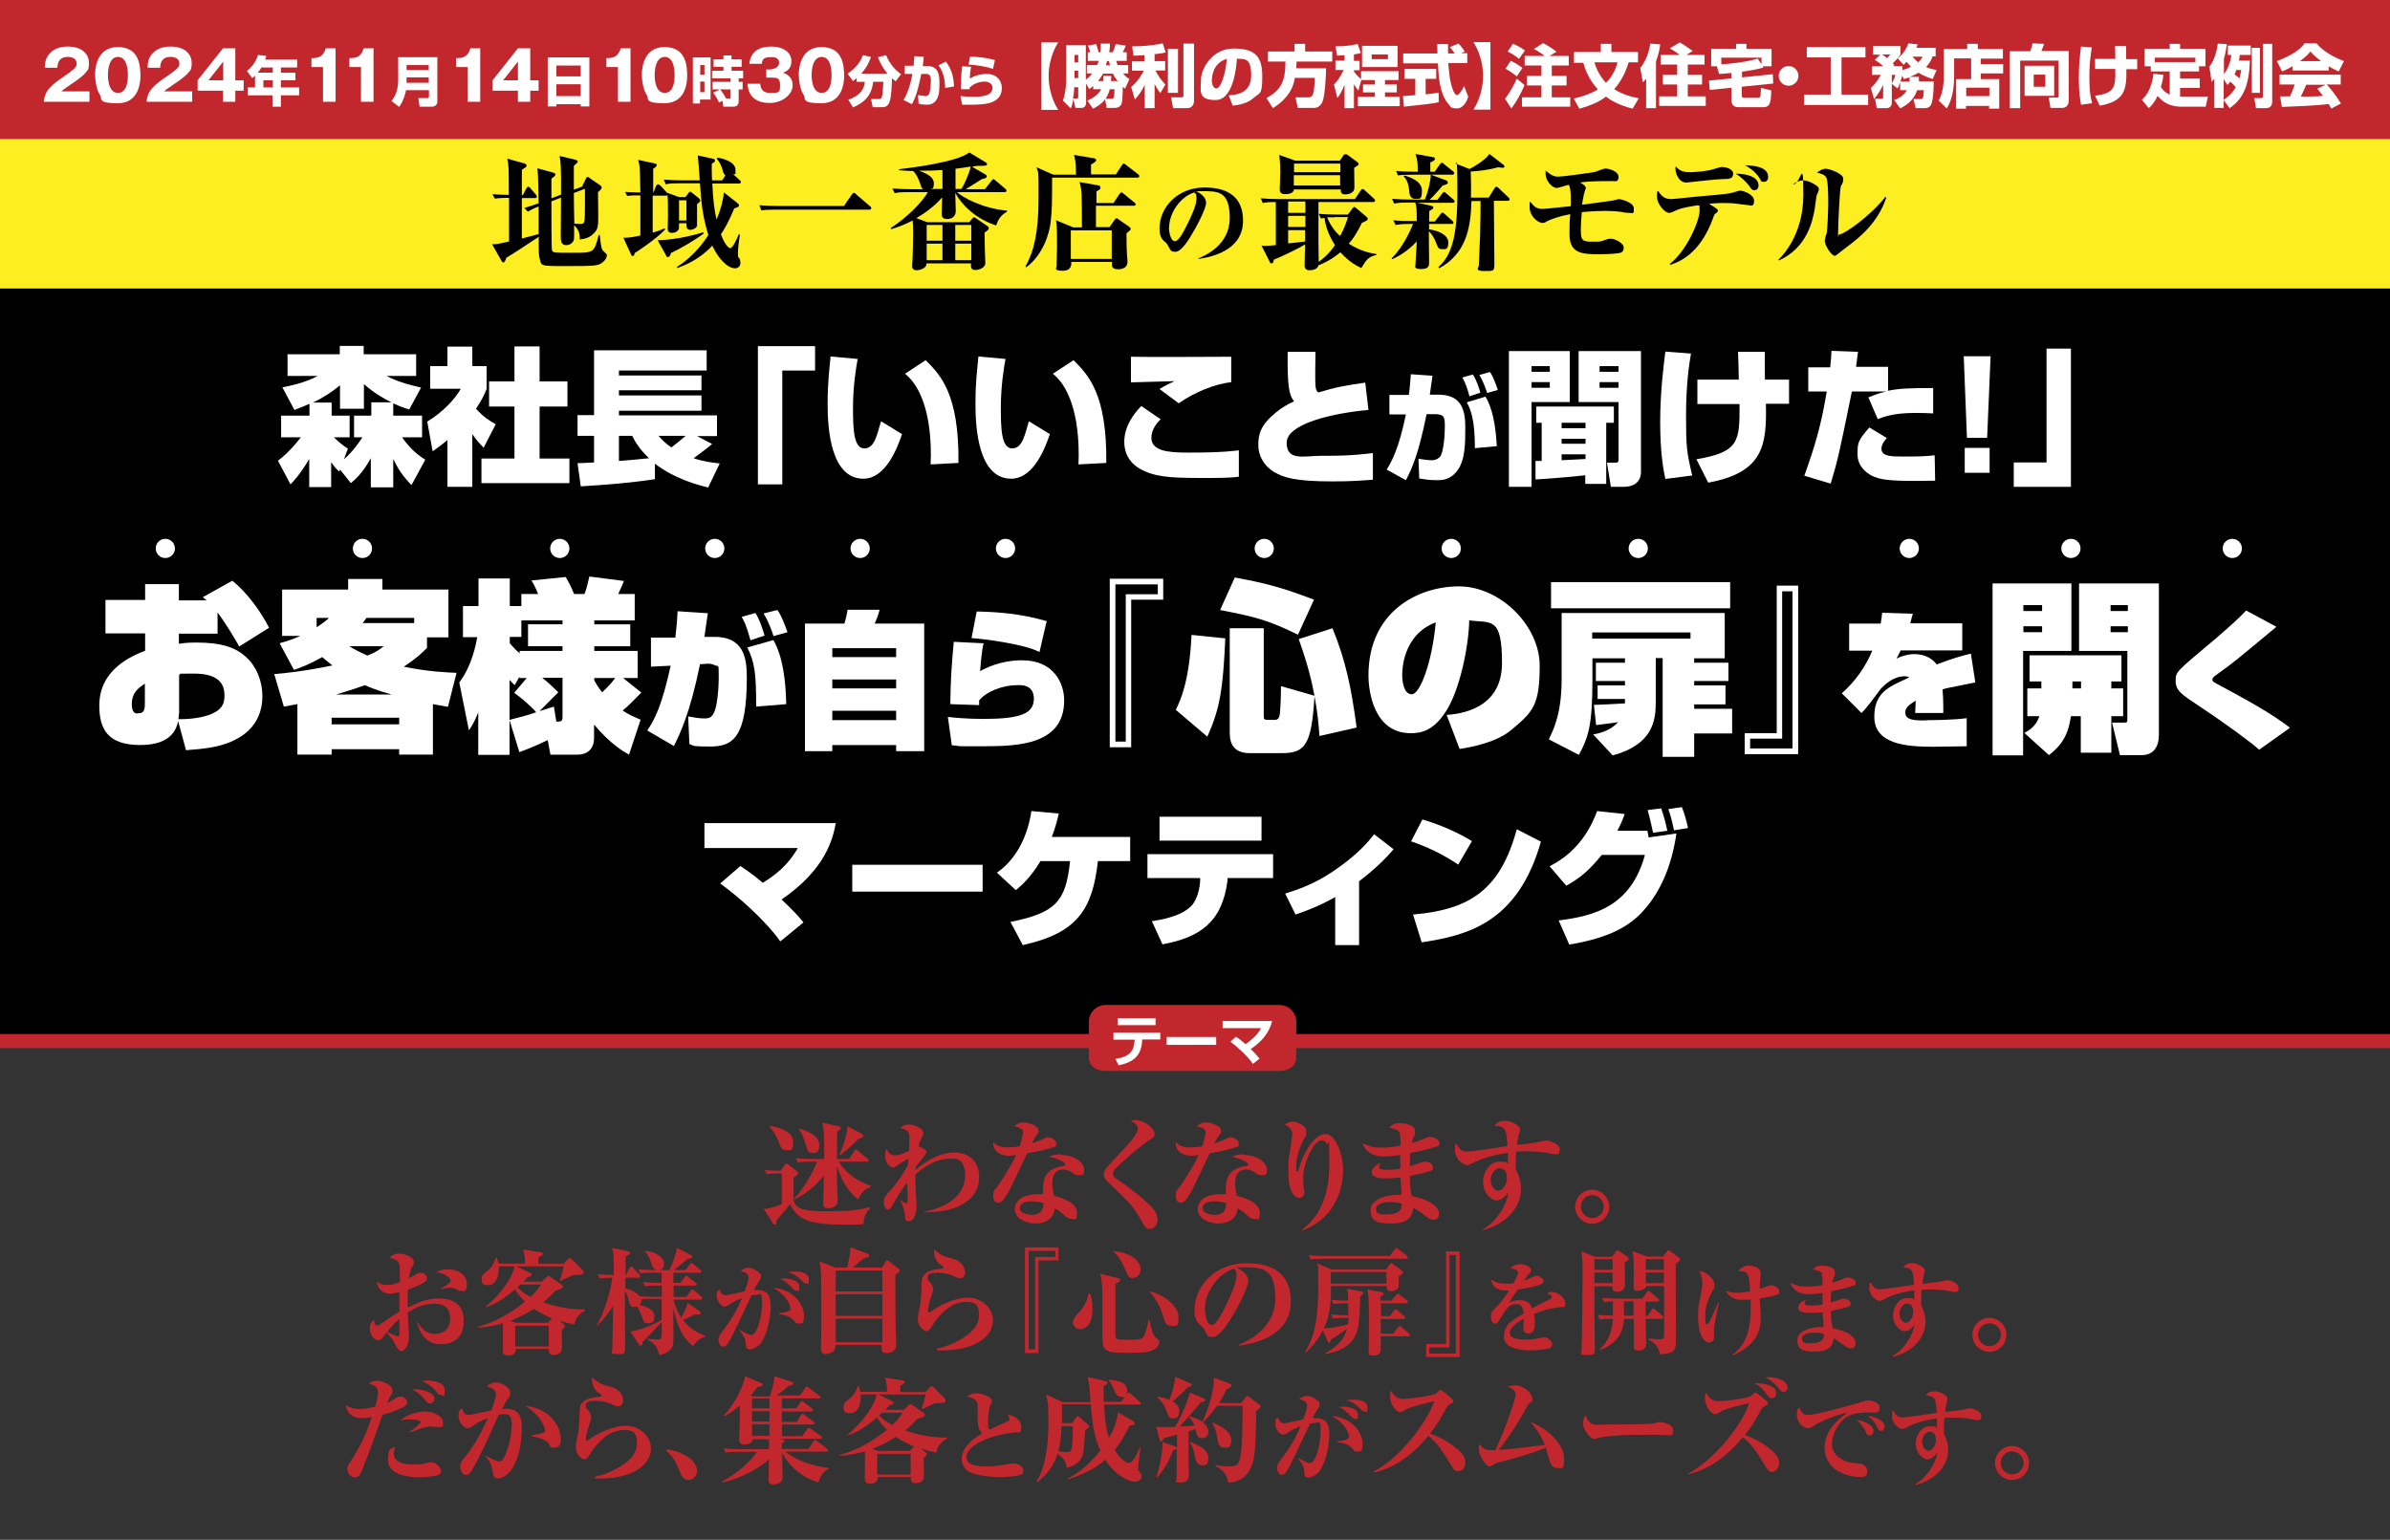 <?xml version="1.0" encoding="UTF-8"?>
<svg xmlns="http://www.w3.org/2000/svg" version="1.1" viewBox="0 0 970 625">
  <rect x="0" y="0" width="970" height="625" fill="#333333" stroke="none"/>
  <defs>
    <style>
      .cls-1 {
        fill: none;
      }

      .cls-2 {
        fill: #c1272d;
      }

      .cls-3 {
        fill: #fcee21;
      }

      .cls-4 {
        fill: #fff;
      }

      .cls-5 {
        fill: #c1272d;
      }
    </style>
  </defs>
  <!-- Generator: Adobe Illustrator 28.7.1, SVG Export Plug-In . SVG Version: 1.2.0 Build 142)  -->
  <g>
    <g id="_レイヤー_1" data-name="レイヤー_1">
      <rect class="cls-5" x="-9" y="-8.1" width="986" height="428.3"/>
      <g>
        <path class="cls-4" d="M36.3,41.3h-18.5c.4-4.8,3.1-6.8,8.9-10.8,4.4-3,4.4-3.7,4.4-4.8,0-2.1-2.2-2.6-3.6-2.6-3.7,0-4.1,2.6-4.2,4.4h-5.1c0-1.7.2-3.6,1.7-5.5,1.8-2.2,4.5-3.1,7.6-3.1,6.3,0,8.6,3.5,8.6,6.6s-.7,3.1-1.2,3.8c-1.4,2-7,5.5-7.2,5.7-1.8,1.2-2.1,1.4-2.8,2.1h11.4v4.1Z"/>
        <path class="cls-4" d="M57,30.8c0,2.6-.6,11.1-9.2,11.1s-6.1-1.9-7.3-3.5c-1.4-2.1-1.9-5.9-1.9-8.2s.6-11.1,9.2-11.1,9.2,7.3,9.2,11.8ZM43.8,30.4c0,.9,0,7.3,4.1,7.3s4-6.4,4-7.3,0-7.3-4-7.3-4.1,6.3-4.1,7.3Z"/>
        <path class="cls-4" d="M78,41.3h-18.5c.4-4.8,3.1-6.8,8.9-10.8,4.4-3,4.4-3.7,4.4-4.8,0-2.1-2.2-2.6-3.6-2.6-3.7,0-4.1,2.6-4.2,4.4h-5.1c0-1.7.2-3.6,1.7-5.5,1.8-2.2,4.5-3.1,7.6-3.1,6.3,0,8.6,3.5,8.6,6.6s-.7,3.1-1.2,3.8c-1.4,2-7,5.5-7.2,5.7-1.8,1.2-2.1,1.4-2.8,2.1h11.4v4.1Z"/>
        <path class="cls-4" d="M90.6,19.6h4.9v13h3.4v4.2h-3.4v4.5h-5v-4.5h-10.3v-4.2l10.3-13ZM90.6,32.6v-7.6l-6,7.6h6Z"/>
        <path class="cls-4" d="M103.6,30.6c-.5.5-.8.8-1.2,1.1l-2.2-2.9c2.1-1.6,3.8-4,4.5-6.5l3.4.4c-.1.4-.2.8-.5,1.5h13v3.2h-6.6v2.1h5.9v3.1h-5.9v2.9h7.4v3.2h-7.4v4.6h-3.4v-4.6h-10.1v-3.2h3v-5ZM110.7,29.5v-2.1h-4.6c-.6,1-.7,1.1-1.5,2.1h6.1ZM106.9,32.6v2.9h3.8v-2.9h-3.8Z"/>
        <path class="cls-4" d="M131.1,41.3v-14.1h-4.7v-3.6c2.8,0,4.8-.5,5.8-4h4v21.7h-5.1Z"/>
        <path class="cls-4" d="M146.5,41.3v-14.1h-4.7v-3.6c2.8,0,4.8-.5,5.8-4h4v21.7h-5.1Z"/>
        <path class="cls-4" d="M174.1,36.6h-9.3c-.2,1.1-.9,4.1-2.8,6.8l-3.1-2.4c1.5-2,2.7-4.3,2.7-8.6v-9.2h15.9v18c0,1.8-1.6,2.1-2.1,2.1h-5.1l-.5-3.5h3.7c.4,0,.6-.3.6-.7v-2.6ZM165,28.4h9v-2h-9v2ZM165,33.6h9v-2.2h-9v2.2Z"/>
        <path class="cls-4" d="M189.8,41.3v-14.1h-4.7v-3.6c2.8,0,4.8-.5,5.8-4h4v21.7h-5.1Z"/>
        <path class="cls-4" d="M210.3,19.6h4.9v13h3.4v4.2h-3.4v4.5h-5v-4.5h-10.3v-4.2l10.3-13ZM210.2,32.6v-7.6l-6,7.6h6Z"/>
        <path class="cls-4" d="M222.2,23.3h17v19.9h-3.5v-.9h-9.9v.9h-3.5v-19.9ZM235.7,26.6h-9.9v4.4h9.9v-4.4ZM235.7,34.2h-9.9v4.8h9.9v-4.8Z"/>
        <path class="cls-4" d="M250.8,41.3v-14.1h-4.7v-3.6c2.8,0,4.8-.5,5.8-4h4v21.7h-5.1Z"/>
        <path class="cls-4" d="M278.9,30.8c0,2.6-.6,11.1-9.2,11.1s-6.1-1.9-7.3-3.5c-1.4-2.1-1.9-5.9-1.9-8.2s.6-11.1,9.2-11.1,9.2,7.3,9.2,11.8ZM265.7,30.4c0,.9,0,7.3,4.1,7.3s4-6.4,4-7.3,0-7.3-4-7.3-4.1,6.3-4.1,7.3Z"/>
        <path class="cls-4" d="M281.2,23.3h7.2v17.1h-4.3v1.6h-2.9v-18.7ZM284.2,26.4v4h1.7v-4h-1.7ZM284.2,33.1v4.3h1.7v-4.3h-1.7ZM291.9,36.3h-2.7v-3.1h7.3v-1.4h-7.5v-3.1h4.6v-1.6h-4v-3h4v-1.6h3.3v1.6h4.1v3h-4.1v1.6h4.7v3.1h-1.8v1.4h1.6v3.1h-1.6v4.7c0,.6,0,2.3-2.2,2.3h-4l-.4-2.4-1.4.7c-.7-1.6-1.3-2.6-2.4-4l2.6-1.2ZM296,40c.4,0,.5-.1.5-.6v-3.1h-4.2c.3.3,1.3,1.7,2.4,3.7h1.3Z"/>
        <path class="cls-4" d="M311,31.6v-3.4h1.4c.5,0,3.8-.3,3.8-2.7s-2.4-2.3-3.3-2.3c-2.1,0-3.6.3-3.7,2.7h-5.1c.6-5.2,4.2-7,9-7s8.1,2.4,8.1,5.9-2.3,4.2-3.4,4.7c1.3.5,3.9,1.5,3.9,5.2s-4.3,7.1-9.3,7.1-8.7-2.2-9-7.8h5.2c0,1,.2,3.7,3.9,3.7s4.1,0,4.1-3.1-1.2-3.1-3.9-3.1h-1.6Z"/>
        <path class="cls-4" d="M342.6,30.8c0,2.6-.6,11.1-9.2,11.1s-6.1-1.9-7.3-3.5c-1.4-2.1-1.9-5.9-1.9-8.2s.6-11.1,9.2-11.1,9.2,7.3,9.2,11.8ZM329.4,30.4c0,.9,0,7.3,4.1,7.3s4-6.4,4-7.3,0-7.3-4-7.3-4.1,6.3-4.1,7.3Z"/>
        <path class="cls-4" d="M347.8,31.6c-.5.4-.8.7-1.6,1.3l-2.2-3c3.7-2.5,5.3-5,6.2-7.5l3.3.7c-.4,1.1-1.4,4-4,6.8h10.7c-1.7-2-3-4.3-3.9-6.7l3.3-.8c1.1,2.5,2.8,5.4,6.1,7.7l-2.2,2.9c-.4-.3-.8-.6-1.5-1.2,0,1.7-.2,8.1-1.1,9.9-.5,1-1.1,1.8-2.8,1.8h-3.9l-.7-3.3h3.2c.6,0,.9-.2,1.1-.6.5-1,.6-4.9.7-6.4h-4.1c-.6,5.3-3.3,8.3-8.2,10.4l-1.9-3.1c4.8-1.8,6.4-4.1,6.7-7.3h-3.3v-1.4Z"/>
        <path class="cls-4" d="M374.9,23.1c0,1-.2,2.2-.4,3.7h1.9c3.7,0,4.9,2.4,4.9,6.7s-.4,6-1.6,7.5c-.6.8-1.7,1.5-3.4,1.5s-2.6-.2-3.5-.4l-.2-3.5c2,.3,2.8.4,3,.4.4,0,1.1,0,1.5-1,.7-1.7.7-5.1.7-5.3,0-2-.5-2.7-2-2.7h-1.9c-.6,3-1.8,9-3.8,12.3l-3.4-1.7c2.2-3.7,3.2-8.1,3.6-10.6h-3.1s0-3.3,0-3.3h3.6c.2-1.8.2-2.5.3-3.9l3.7.2ZM383.6,35.8c-.1-5.2-1.5-7.6-2.7-9.3l3-1.5c2.2,2.9,3.1,5.9,3.3,10.1l-3.7.6Z"/>
        <path class="cls-4" d="M394.1,27.1c-.3,1.6-.5,3.5-.5,4.8,3-1.9,6.4-1.9,6.8-1.9,4,0,6.2,2.6,6.2,5.7s-1.6,4.6-3.4,5.5c-1.1.5-2.8,1.3-9.3,1.3s-2.5,0-3.4,0l-.7-3.5c2.2.2,3.9.3,5.1.3,6.3,0,7.9-1.5,7.9-3.7s-2.6-2.5-3.1-2.5c-2.2,0-4.7.9-6.2,2.5v.6h-3.5c0-6,.4-8.3.5-9.3l3.6.2ZM403,28c-2.7-1.1-7.7-1.7-9.9-1.8l.6-3.2c1.2,0,5.6.1,10.1,1.4l-.8,3.6Z"/>
        <path class="cls-4" d="M422.6,44.5v-27.3h6.9c-.4.6-3.9,5.9-3.9,13.7s3.5,13.1,3.9,13.7h-6.9Z"/>
        <path class="cls-4" d="M449.2,43.9l-.7-3.6c-1.6,2.2-4.2,3.5-4.9,3.8l-2.3-3.3c3.2-1.3,4.9-3.1,5.6-4.6h-3.2v-1.3c-.7.6-1.1.9-1.6,1.3l-1.3-2.3v7.7c0,1-.4,2.2-1.9,2.2h-2.4l-.9-3.6c-.4,2.3-.7,3.2-1,3.8l-3.2-3.2c1.3-3.7,1.3-7.5,1.3-8.6v-13.9h8v14c1.5-1.1,2.2-2,2.6-2.5h-2.2v-3.4h4.2c.4-.9.5-1.3.6-1.7h-4.4v-3.5h1c-.1-.4-.5-1.8-1-2.7l3.4-.6c.3.8.8,2.4,1,3.3h.7c.2-1.6.2-2.7.1-3.5h3.8c0,.9,0,1.6-.3,3.5h1.4c.4-.8.8-1.7,1.2-3.3l4.1.6c-.3.9-.6,1.5-1.2,2.7h1.6v3.5h-4.3c.2.5.3,1,.6,1.7h4.3v3.4h-2.1c1.2,1.4,1.9,1.9,2.6,2.3l-1.8,3.9c-.6-.5-.7-.6-.9-.8-.1,4.5-.1,6.2-.7,7.3-.5.9-1.5,1.3-2.5,1.3h-3.5ZM436.9,40c.5,0,.7,0,.7-.8v-3.8h-1.6c-.1,2.2-.3,3.1-.5,4.6h1.4ZM436.1,22.3v3h1.5v-3h-1.5ZM436.1,28.7v3h1.5v-3h-1.5ZM453.6,32.9c-1-1.3-1.5-2.1-1.9-3h-4c-.4.6-.9,1.5-2,3h2.1c0-.7.1-1.2,0-2.1h3.2c0,.5,0,.9-.1,2.1h2.7ZM451,40.1c.7,0,.9-.2,1.1-.7.2-.7.2-2.7.2-3.2h-1.9c-.2.9-.7,2.4-1.7,3.9h2.3ZM450.5,26.5c-.2-.6-.2-1-.4-1.7h-.8c-.2.7-.3,1.2-.5,1.7h1.7Z"/>
        <path class="cls-4" d="M464.5,22.4c-2.9.2-3.6.2-4.5.2l-.5-3.8c3.6,0,7.7-.2,12.4-1.2l1.2,3.7c-1,.2-1.7.4-4.5.7v2.8h4.3v3.8h-4c1.2,2.2,2.4,4,4.1,5.7l-2.1,3.5c-.4-.6-1.3-1.8-2.3-3.7v9.8h-4v-9.4c-1.3,2.6-2.5,4.2-4,5.9l-1.5-5.1c3.1-2.5,4.9-6.2,5.1-6.6h-4.8v-3.8h5.1v-2.4ZM478.1,19.8v17.9h-4.1v-17.9h4.1ZM484.6,17.7v23c0,.6,0,3.2-2.9,3.2h-5.6l-.8-4.4h4.2c.7,0,.8-.2.8-.7v-21.1h4.2Z"/>
        <path class="cls-4" d="M498.7,38.7c3-.2,9.1-.7,9.1-8.1s-2.7-6.5-5.8-6.8c-.1,2.4-1.2,16.8-8.6,16.8s-6-3.8-6-8.1,4.3-12.8,13.3-12.8,11.6,3.5,11.6,11.3-.9,6.4-3.7,8.9c-2.7,2.4-6.9,2.8-8.3,3l-1.6-4.2ZM491.8,32.4c0,1,.3,3.5,1.9,3.5s3.7-5.4,4.2-12c-6,1.8-6,7.8-6,8.4Z"/>
        <path class="cls-4" d="M525.5,31.6c-.3,2-1.2,7.5-8.9,12.3l-2.6-4.1c6.1-3.3,7.7-7.1,7.7-14.8h-7.1v-4.1h10.8v-3.1h4.3v3.1h11v4.1h-14.5c0,.6,0,1.1-.1,2.7h12.1c0,2.1-.4,11.2-1.5,13.7-1,2.3-2.9,2.4-3.5,2.4h-6.5l-.9-4.3h5.3c.5,0,1.2,0,1.8-1.3.4-.9.7-4.7.7-6.6h-8Z"/>
        <path class="cls-4" d="M552.5,32.4l-1.2,4.4c-.5-.7-1-1.3-1.8-2.6v9.7h-3.8v-9.5c-.9,2.4-1.9,4-2.9,5.4l-1.4-5.5c.8-.8,2.5-2.7,3.9-5.9h-3.3v-3.8h3.7v-2.2c-1,0-1.7.1-3,.2l-.7-3.8c1.2,0,5.6,0,9-1l1.3,3.7c-.7.2-1.3.4-2.8.6v2.6h2.3v3.8h-2.3v.5c.9,1.3,2,2.4,2.9,3.1v-3.2h15.2v3.6h-5.5v1.8h4.8v3.2h-4.8v1.8h6v3.8h-17v-3.8h6.9v-1.8h-4.8v-3.2h4.8v-1.8h-5.4ZM567.2,18.6v8.6h-14.4v-8.6h14.4ZM556.7,22.1v1.9h6.6v-1.9h-6.6Z"/>
        <path class="cls-4" d="M569.3,39c.2,0,4.6-.3,5.1-.4v-6.6h-4.4v-4h12.9v4h-4.3v6.3c3.1-.3,4.3-.6,5.3-.7v3.9c-3.1.6-4.4.8-14.1,1.8l-.4-4.3ZM592.9,21.6h2.6v4h-7.7c.2,2.6.5,7.6,2,11.2.2.4.8,1.8,1.5,1.8s2.2-1.9,2.9-3.7l1.7,4.4c-.4,1.2-1.8,4.7-4.5,4.7s-2.6-.7-3.3-1.5c-4-4.3-4.3-12.3-4.5-16.8h-14.1v-4h13.9c0-.4-.1-3.6-.1-3.8h4.4v3.8h2.7c-.7-1-1.3-1.9-2-2.6l3.5-1.4c.4.3.8.6,2.6,3.2l-1.7.8Z"/>
        <path class="cls-4" d="M604.9,17.2v27.3h-6.9c.4-.6,3.9-5.9,3.9-13.7s-3.5-13.1-3.9-13.7h6.9Z"/>
        <path class="cls-4" d="M618.8,34.4c-2.3,5.4-4.2,8-5.4,9.6l-2.6-3.9c2.4-3,4-6.4,4.8-8.2l3.1,2.6ZM613.2,24.7c1.7.8,3.2,1.7,4.7,2.9l-2.3,3.4c-1.6-1.3-2.8-2.1-4.6-3.1l2.2-3.3ZM614,17.7c2.6,1.1,4.2,2.3,4.9,2.8l-2.4,3.4c-1.4-1.2-2.4-1.8-4.6-3l2.2-3.2ZM626.8,22.6c-2.1-1.6-3.6-2.4-4.3-2.7l3.8-2.4c1.4.7,3.4,1.9,5.4,3.5l-2.8,1.7h7.8v3.9h-6.9v4.2h6v3.9h-6v4.8h7.5v3.8h-19.6v-3.8h7.9v-4.8h-5.9v-3.9h5.9v-4.2h-6.8v-3.9h8.1Z"/>
        <path class="cls-4" d="M638.8,25.3v-4.2h10.9v-3.3h4.3v3.3h10.8v4.2h-3.8c-1.2,4-3,7.7-5.9,10.9,3.1,1.9,6.3,3,10,3.7l-2.5,4.2c-5.5-1.4-8.6-3.2-10.8-4.9-1.9,1.5-4.9,3.3-10.8,4.9l-2.3-4.1c4.9-1.1,7.8-2.5,9.8-3.7-1.6-1.8-4.4-5.2-5.9-10.8h-3.8ZM647.1,25.3c1.3,4.3,3.3,6.8,4.7,8.3,2.6-2.5,4-5.7,4.7-8.3h-9.5Z"/>
        <path class="cls-4" d="M668.1,32c-.7.7-.9,1-1.3,1.4l-1.1-5.8c2.3-2.8,3.6-6.6,4.1-9.9l4,.3c-.1,1.2-.5,3.7-1.7,7v18.9h-4v-11.9ZM681.9,22.4c-1.4-1.1-2.4-1.7-4.2-2.8l4.1-2.4c1.7,1,3.8,2.5,5.2,3.5l-2.6,1.6h7.4v3.9h-6.8v4.2h5.8v3.9h-5.8v4.8h7.3v3.9h-18.9v-3.9h7.3v-4.8h-5.8v-3.9h5.8v-4.2h-6.7v-3.9h8Z"/>
        <path class="cls-4" d="M702.8,29.6c-3.1.3-4.1.4-5.1.4l-.9-3.1h-2.3v-7.1h10.1v-2h4.2v2h10.2v7.1h-3.6l.3.5c-3.1.9-5.3,1.2-8.7,1.7v2.3l12.5-1.3.2,3.8-12.8,1.3v3.3c0,.7,0,1.2,1.2,1.2h5.6c.3,0,.7-.2.8-.8,0-.2.2-2.2.2-3.2l4.2,1c-.2,4.2-.2,6.8-3.2,6.8h-10.1c-2.2,0-2.9-1.3-2.9-2.8v-5.1l-8.8.9-.3-3.8,9.1-.9v-2.2ZM714.9,26.1v-2.7h-16.3v2.7c2.8-.1,10.3-.9,14.8-2.3l1.5,2.3Z"/>
        <path class="cls-4" d="M729.9,30.8c0,2.2-1.8,4-4,4s-4-1.8-4-4,1.8-4,4-4,4,1.8,4,4Z"/>
        <path class="cls-4" d="M733.3,19.1h23.8v4.2h-9.7v15.1h10.8v4.2h-26v-4.2h10.8v-15.1h-9.7v-4.2Z"/>
        <path class="cls-4" d="M759.2,35.7c1.4-1.1,2.2-2.1,4.2-5.3h-3.6v-3.5h4.5c-1.4-1.4-2.6-2.1-3.4-2.6l2.2-2.1h-2.9v-3.5h11.1v3.5c-.4.5-.8,1.2-3.1,3.5.3.3.4.4.6.7l-.4.4h3.7v1.6c.7-.2,1.8-.4,3.5-1.3-.9-.9-1.3-1.5-1.8-2-.3.3-.5.5-1.2,1.2l-2.4-2.6c2-1.5,3.7-4.1,4.3-6.1l3.8.4c-.2.6-.3.9-.5,1.4h7.8v3.5h-1.3c-.2.8-.7,2.3-2.6,4.3,1.8.8,3.1,1,4.3,1.2l-1.6,3.7c-2.9-1-4.5-1.8-5.8-2.6-.7.4-1.6,1-3.5,1.7h3.7c0,.7,0,1.1,0,1.8h6c0,1.5,0,5.7-.7,8.4-.5,2.4-2.1,2.5-3.1,2.5h-3.5l-.9-3.7h2.8c1.2,0,1.2-.6,1.4-3.6h-2.7c-1.4,4.2-4.5,6.2-6.9,7.4l-2.4-3.4c1-.4,3.6-1.3,5.1-4h-2.7v-3.1c-.6,1.6-.8,1.9-1.1,2.4l-2.3-1.9v7.8c0,1.3-.9,2.1-2.3,2.1h-3.8l-.7-3.8h2.5c.8,0,.8-.5.8-.8v-4.8c-1.4,2.7-2.3,4-3.7,5.7l-1.3-4.5ZM763.8,22.1c.4.2,1,.6,2.1,1.5.8-.8,1-1.1,1.3-1.5h-3.4ZM767.8,33.9c.1-.2,1.2-2.3,1.5-3.5h-1.5v3.5ZM775,33.1c0-.6,0-1.1,0-1.7-1.2.4-1.6.5-2.3.7l-.7-1.4c0,.3-.2,1-.7,2.4h3.6ZM776.2,23c1.1,1.3,1.8,1.9,2.3,2.3,1-.9,1.4-1.6,1.8-2.3h-4.1Z"/>
        <path class="cls-4" d="M800,23.7h-6.9v7.4c0,1.9-.1,8.5-3,12.9l-3.3-3.2c2-3.2,2.1-8.5,2.1-9.8v-11.1h9.5v-2.1h4.3v2.1h10.2v3.9h-9v2.2h9.1v3.8h-9.1v2.3h7.5v12h-4.1v-1.1h-9.4v1.1h-4v-12h6.1v-8.3ZM798,35.6v3.4h9.4v-3.4h-9.4Z"/>
        <path class="cls-4" d="M835.5,24.6h-15.6v19.3h-4.2v-23.1h8.3c.4-1,.8-2.3.9-3.2l4.7.2c-.2.8-.7,2-1.1,2.9h11.1v20.1c0,2.8-2.1,3-2.6,3h-4.8l-.7-4.2h3.3c.7,0,.7-.3.7-.8v-14.3ZM833.7,26.7v12.2h-12v-12.2h12ZM825.4,30.3v4.9h4.7v-4.9h-4.7Z"/>
        <path class="cls-4" d="M849,19.2c-.3,1.7-1,5.8-1,11.6s.2,7.5,1.1,11.1l-4.5.6c-.3-1.8-.9-5-.9-10.6s.4-8.6.9-13l4.3.3ZM858.5,24c0-.8,0-4.5-.1-5.3h4.5c0,.8,0,4.5,0,5.3h4.5v4.1h-4.4c.2,8.6-.9,13-10.8,14.8l-1.9-4c7.7-1.2,8.4-3,8.2-10.9h-8.2v-4.1h8.1Z"/>
        <path class="cls-4" d="M878,30.5c-.1,1.1-.3,2.6-1,4.8,1.3,2.1,2.8,2.7,3.6,3.1v-9.4h-7.7v-2.1h-2.5v-7.1h10.2v-2h4.2v2h10.3v7.1h-2.6v2.1h-7.7v2.9h8v3.8h-8v3.5c.3,0,1.1,0,1.5,0h9.8l-.9,4.1h-9.7c-6.3,0-8.7-3.1-9.8-4.4-1.5,3.1-2.8,4.3-3.6,5l-2.8-3.4c1-.9,3.9-3.6,4.7-10.6l4,.5ZM891,25.2v-1.8h-16.5v1.8h16.5Z"/>
        <path class="cls-4" d="M913.1,24.7c-.2,10.6-3.2,15.8-8.2,19.2l-2.4-3.3v3.2h-3.8v-11.9c-.5.7-.7.9-1.1,1.4l-.9-6.2c2.2-3,3-6.4,3.4-9.4l3.7.2c-.2,1.6-.5,3.6-1.2,5.9v6.3c1.7-2.3,2.7-5,3-7.8h-1.4v-3.8h9.3v3.8h-4.5c0,.7-.1,1.2-.3,2.3h4.6ZM902.5,40.5c.6-.4,3.1-2,4.9-5.1-.7-.9-1.4-1.5-2.2-2.3-.5.7-.8,1-1.2,1.4l-1.5-2.4v8.4ZM907.6,28.4c-.2.7-.4,1.2-.7,1.8.8.6,1.2.9,2,1.6.4-1.5.6-2.5.7-3.4h-2ZM913.9,19.4h3.3v18.3h-3.3v-18.3ZM918.4,17.8h3.8v23.3c0,1.8-.8,2.8-2.6,2.8h-4l-.7-4.1h2.8c.7,0,.7-.3.7-.9v-21.1Z"/>
        <path class="cls-4" d="M930.4,26.9c-2.2,1.3-3.2,1.7-4.2,2.1l-2.1-4.2c6.7-2.6,9.6-4.9,11.2-7.2h4.9c1.2,1.4,4,4.5,11.1,7.2l-2.1,4.2c-.8-.4-2.1-.9-4.1-2.1v1.7h-14.6v-1.6ZM946.2,44.1c-.3-.5-.6-1.1-1.1-1.9-4.7.7-14,1-19,1.2l-.7-4.3c.1,0,3.6,0,4,0,.2-.4,1.1-2.3,1.9-4.8h-6.1v-4h24.8v4h-5.7c1.2,1.3,3.1,3.4,5.8,7.7l-4,2.1ZM942,24.8c-2.4-1.8-3.6-3.1-4.3-3.9-.7.9-1.7,2-4.2,3.9h8.5ZM943.7,34.4h-7.7c-1,2.3-1.3,3-2.2,4.8,3.2,0,6.2,0,9-.3-1.2-1.5-1.8-2.3-2.3-2.9l3.2-1.5Z"/>
      </g>
      <rect x="-9" y="56.4" width="986" height="363.8"/>
      <rect class="cls-3" x="-9" y="56.4" width="986" height="60.7"/>
      <g>
        <path d="M236.3,75.6l1.4-2.9c.2-.5.5-.9.8-.9s.7.3,1,.6l4.2,2.9c.2.1.5.5.5.8,0,.7-1.1,1.5-1.5,1.9,0,1.3.1,7.8.1,9.2,0,4.5,0,5.8-1.9,7.6-1.8,1.9-4,2.2-5.6,2.4,0-1.8,0-3.6-2.3-5.8,0,2,.1,5.3-.1,6-.6,1.8-2.4,2.1-3.1,2.1-2.2,0-2.2-2.1-2.2-3.4s.1-14,.1-15.9l-3.9,1.5c0,3.5,0,19,.2,19.7.3,1.2.4,1.2,8.7,1.2s8.4,0,10.3-7.2h.4c.6,5.8,1,6.1,1.6,6.6,1.2,1.1,1.3,1.2,1.3,1.6,0,1.1-1,2.6-2.5,3.4-1.6.8-2.2,1-13.8,1s-10.1,0-11.1-3.6c-.3-.9-.3-6.9-.2-8.3-9.4,6.2-10.5,6.9-13.2,8.5-.4,1.2-.7,1.9-1.2,1.9s-.6-.4-.8-.7l-3.8-6.7c1.6.1,2.2,0,6.9-1.1,0-10.1,0-10.5,0-17.7-3.7,0-4.6.2-5.8.3l-.9-1.8c2,.2,4.6.3,6.6.3,0-10.8,0-11.9-.6-14.7l6.8,1.9c.4.1,1,.3,1,.9s-.2.6-1.9,1.7c0,1.5,0,8.7,0,10.3h.4l1.4-2.7c.2-.3.4-.7.8-.7s.7.4.9.6l2.1,2.5c.3.3.5.6.5.9,0,.5-.5.6-.8.6h-5.3c0,5.5,0,10.9,0,16.4l6.8-1.8v-11.2c-2.1.8-3.2,1.4-4.4,2.1l-1.4-1.5c2.2-.7,2.8-.8,5.8-1.9-.2-10.5-.2-11.6-.5-14.2l6.2,1.7c.7.2,1.1.4,1.1.8s-.2.7-1.6,1.7v8l3.9-1.5c.1-12.1-.2-13.5-.6-15.7l6.3,1.5c.8.2,1.1.5,1.1.8s-1,1.2-1.6,1.7v9.7l3.4-1.3ZM232.9,78.3c0,2,.1,10.8.2,12.5.9,0,1.5.1,2.2.1,2,0,2.1,0,2.1-7s0-6.3,0-7.3l-4.4,1.7Z"/>
        <path d="M265.2,78.2l1.1-2.8c.1-.2.5-.6.8-.6s.7.3.9.5l2.4,2.6c.1.2.3.3.4.4h0c0-.1,4.8,1.7,4.8,1.7h2.6l1.3-1.7c.2-.3.3-.5.6-.5s.4.2.7.4l2.8,2.2c.2.2.6.6.6,1s-.2.6-1.3,1.5c0,1.4,0,8.3,0,8.7-.2,1.1-2,1.7-2.7,1.7-1.7,0-1.6-1.4-1.6-2.7h-3c0,2,0,2.3-.3,2.7-.6.9-1.5,1.2-2.5,1.2-1.5,0-1.8-.7-1.8-1.6s.1-4.3.1-5c0-6.2,0-6.8-.2-8.7-.1.1-.3.2-.6.2h-5.4c0,2.1,0,12.1,0,15,2.3-.6,3.6-1.2,4.8-1.7l.3.4c-3.6,3.9-11.4,9-12.4,9.6-.2.7-.3,1.2-.8,1.2s-.6-.4-.8-.9l-3-6.5c1.4,0,2.8,0,6.9-.9,0-8.1,0-12.9,0-16.3h-2c-1.9,0-2.8.2-3.4.2l-.8-1.6c.6,0,2.9.2,5.1.2h1.1c-.2-10.4-.2-10.9-.9-13.2l6.6,1.4c.3,0,1,.3,1,.7s-.8,1.1-1.5,1.5v9.6h.3ZM285.7,94.7c-3.8,2.9-9.9,6.4-13.4,8-.1.5-.4,1.6-1.2,1.6s-.5-.1-.9-.9l-3.3-5.9c8.1-.1,16.9-2.7,18.5-3.2l.2.4ZM299.1,82.3c.7.5.8.7.8,1,0,.7-.5.8-1.9,1.3-2.3,5.6-4.1,8.5-5.4,10.5,2.1,5.6,3.7,5.6,3.8,5.6,1,0,2.7-3.8,3.5-5.7l.4.3c-.4,2.3-.8,5.3-.8,7.6s.3,1.2.7,2.2c.2.5.3,1,.3,1.6,0,1.4-1,2.2-2.1,2.2-3.2,0-6.9-4-9.3-9.2-5.4,5.8-11.5,8.1-14.2,9.1l-.2-.4c2.3-1.5,7.8-5.2,12.8-13-2.5-8-2.9-13.8-3.4-21h-8.4c-3.1,0-4.2.1-5.5.4l-.8-1.9c2.4.2,4.8.3,7.2.3h7.4c-.2-3.4-.6-8.5-.8-10.1l6.1,1.3c.4.1.9.3.9.8s-.5.8-1.3,1.2c0,1.5-.1,3.4.1,6.8h4.1l1.3-2c-.7-.6-.8-1-1.3-2.8-.5-1.5-1.1-2.7-2.2-4l.2-.4c2,.2,7.4,1.6,7.4,4.9s0,1.1-.8,1.9l2.5,2.3c.5.4.5.6.5.8,0,.5-.5.6-.8.6h-10.8c.3,6.9.9,11.1,1.7,14.6,1.5-3.4,2.6-7.2,3-11l5.5,4.3ZM275.6,81.3v8.2h3v-8.2h-3Z"/>
        <path d="M342.6,83.5l3.1-4.5c.4-.5.5-.7.9-.7s.4.2.9.6l5.6,4.8c.3.2.5.4.5.8s-.4.6-.8.6h-38.3c-3.1,0-4.2.1-5.5.3l-.8-2.1c2.4.2,4.8.3,7.2.3h27.1Z"/>
        <path d="M399.8,76.7l2.6-3.3c.4-.5.6-.7.8-.7s.5.3.9.6l3.9,3.3c.3.2.5.5.5.8,0,.5-.5.6-.8.6h-19.3c2.3,2.1,10.3,6.6,20.3,7.5v.4c-2.9,1.7-3.7,3.6-4.4,5.6-8.8-2.8-14.3-8.9-16.6-13.2,0,1.2.2,7.1.2,7.3,0,2.1-1.4,3.3-3.5,3.3s-2.2-1.3-2.2-2c0-1.1.1-5.9.2-6.8-3.9,4.6-9.2,7.7-10.5,8.4l4.4,1.7h17.1l1.1-1.4c.2-.2.5-.6.8-.6s.8.4,1.1.6l4.4,3c.2.2.5.4.5.8,0,.6-.2.7-1.7,1.8,0,.9,0,1.5.1,6.4,0,1,.2,5.2.2,6,0,2-2.8,2.8-4,2.8-1.9,0-1.9-1.2-1.8-2.7h-18.1c.2,2.3-3.4,2.8-4,2.8-1.8,0-1.8-1.3-1.8-1.9s.2-3,.2-3.5c.1-3.3.2-6.6.2-9.8s-.1-3.9-.2-5c-3.6,1.9-6.6,2.9-8.7,3.5l-.2-.4c7.4-4.9,12.6-10.5,15.1-14.6h-8c-3.2,0-4.2.1-5.5.4l-.9-1.9c2.4.2,4.8.3,7.3.3h5.2c-.5-.3-.7-.5-1.1-1.9-.3-.8-1.2-3.8-3-5.5-2.3,0-4-.2-5.7-.3v-.4c4.1-.5,23.4-2.8,28.5-6.8l6.5,3.9c.2.1.7.4.7.8,0,.6-.7.7-1.9.7-1.8,0-2,0-2.7.1-.6.1-1.1.2-1.5.3l5.4,3.1c.4.2.6.5.6.8,0,.7-1.1.9-2,1.1-1.1.7-5.7,3.6-6.6,4.1h7.9ZM382.5,76.7c0-1.4,0-6,0-7.7-2.5.2-5.4.3-9.6.3,1.5.5,6.1,2,6.1,5s-1,2.1-1.6,2.4h5.1ZM376.1,91.3v6.4h6.4v-6.4h-6.4ZM382.5,98.9h-6.4v6.7h6.4v-6.7ZM387.7,91.3v6.4h6.5v-6.4h-6.5ZM394.2,98.9h-6.5v6.7h6.5v-6.7ZM390.2,76.7c1.3-2,3.2-6.5,3.8-9.1-1.3.2-3,.5-6.2.9,0,1.5,0,7.1,0,8.2h2.4Z"/>
        <path d="M436.7,70.9c0-5.6-.5-6.8-.8-8l7.9,1.3c.6.1,1.1.4,1.1.8,0,.6-1.1,1.2-2.1,1.8v4h10.1l2.4-3.7c.2-.3.5-.7.8-.7s.7.4,1,.6l4.8,3.7c.2.2.5.5.5.8,0,.5-.5.6-.8.6h-34.6c0,9.4,0,13.3-.6,18.2-.5,4.2-2.9,13-9.9,18.2l-.3-.3c3.5-6.4,5.3-14,5.3-27.7s0-9.2-.8-12.6l6.8,3h9.3ZM452,82.3l2.3-3.5c.2-.3.5-.7.8-.7s.6.2.9.5l4.4,3.6c.3.2.5.4.5.8s-.4.5-.8.5h-15.3v8.7h5.5l2.1-3c.2-.3.4-.6.8-.6s.4.2,1,.6l3.9,2.7c.3.2.8.6.8,1s-.2.6-1.7,1.8c0,2.3,0,5.7.2,8.7,0,.3.2,2.8.2,2.8,0,3.1-3.3,3.1-3.7,3.1-2.8,0-2.7-1.3-2.6-3h-16.5c0,.8.3,3.6-3.5,3.6s-2.5-1.2-2.5-1.8c0-1.1.2-6.1.2-7.1,0-7.5,0-8.5-.4-11.6l7,2.9h3.5c0-12.9,0-15.5-1-18.4l7.4,1.3c.4,0,1.1.2,1.1.9s0,.6-1.6,1.6v4.7h7.1ZM434.6,93.5v11.6h16.6v-11.6h-16.6Z"/>
        <path d="M486.3,104.9c2.5-1,12.8-5.3,12.8-16.4s-4.9-10.9-11.2-10.9-1.4,0-2,.2c1.1.6,3.6,2.1,3.6,4.5s-3.8,9.7-6.3,13.7c-1.1,1.8-3.9,6.2-6.1,6.2s-2-.8-3.1-2.6c-.5-.8-.5-.9-1.6-1.8-1.4-1.1-1.8-3.1-1.8-5,0-9,7.7-16.7,18.2-16.7s15.7,4.6,15.7,13.5c0,12.7-14.2,14.9-18.1,15.5v-.3ZM474.4,92.3c0,1.4.6,5.6,2.4,5.6s3.7-4.2,5.3-7.3c.8-1.6,3.5-7.1,3.5-9.8s-.5-2.1-.9-2.7c-6,1.9-10.2,8.7-10.2,14.2Z"/>
        <path d="M547.1,87l1.8-2.4c.2-.2.5-.6.7-.6.3,0,.6.3,1.1.7l3.9,3.3c.2.2.5.4.5.8,0,.6-.3.7-2.4,1.7-2.4,5-4.2,7.2-5.3,8.4,4.5,2.9,8.4,3.8,11.2,4.2v.4c-3.3.7-4.1,2-6.1,5.3-1.6-.8-4.8-2.3-8.5-6.4-1.1.9-3.9,3.3-8.9,5.3-.3,1.5-2.3,2-3.5,2-2.1,0-2.1-1.4-2.1-1.9,0-1.2.1-7.2.2-8.6-3.7,2.2-9.7,5-12.7,6.2-.2,1-.3,1.5-.9,1.5s-.7-.4-.8-.7l-3.3-6.5c1.9.2,2.3.1,5.8-.2v-17.5c-3.3,0-4.3.2-5.3.4l-.8-1.9c2.3.2,4.9.3,7.2.3h31l2.3-3.4c.2-.2.5-.7.8-.7s.6.3,1,.6l3.6,3.3c.2.2.5.5.5.8,0,.5-.5.6-.8.6h-22.2v15.5c0,1.3.1,7.4.1,8.8,1.2-.9,3.9-2.8,6.6-6.8-3.2-5-4-8.9-4.2-11-.5,0-.8,0-1.5.2l-.9-1.9c2.3.2,4.9.3,7.3.3h4.6ZM525.2,76.6c0,2.2-3,2.2-3.5,2.2-2,0-2.3-.9-2.3-1.8s.2-6,.2-7,0-4.1-.4-7.1l6.5,2.3h18.1l1.5-2.2c.2-.3.5-.4.8-.4.5,0,.7.2,1,.4l3.8,2.8c.3.2.5.5.5.8,0,.4-.2.5-1.8,1.5,0,1.3.1,6.9.1,8.1,0,2-2.1,2.7-3.8,2.7s-1.8-1.1-1.7-2h-18.8ZM522.8,81.8v4.6h7v-4.6h-7ZM522.8,87.6v4.5h7v-4.5h-7ZM522.8,93.4v5.4c1.8-.2,4-.4,6.9-.8v-4.6c0,0-6.9,0-6.9,0ZM525.2,66.4v3.5h18.8v-3.5h-18.8ZM543.9,75.3v-4.2h-18.8v4.2h18.8ZM541.6,88.2c-1,0-2,0-3,0,1.7,4.1,4,6.5,5.3,7.6,1.8-3.2,2.5-5.6,3.2-7.7h-5.5Z"/>
        <path d="M582.5,89.7l2.1-2.7c.1-.2.5-.7.8-.7s.7.3,1,.6l3,2.7c.3.2.5.5.5.8,0,.5-.4.5-.8.5h-9.1c0,.4,0,1.9,0,2.2,3.2.4,7.8,2,7.8,5.3s-1.4,2.7-2.7,2.7-1.5-.6-2.3-2.7c-.5-1.4-1.8-3.7-2.9-4.5,0,1.9.1,10.5.1,12.2s0,3.1-3.2,3.1-2.3-1.1-2.3-2.1.5-7.6.5-9.1c-3.8,4.1-7.6,6.1-9.9,7.2l-.3-.4c4.6-4.3,7.8-11.6,8.7-13.9h-1.6c-3.2,0-4.2.2-5.5.4l-.9-1.9c2.4.3,4.8.3,7.3.3h2.2c0-4.2,0-5.7-.6-7.5h-3c-3.2,0-4.3.2-5.6.4l-.8-1.9c2.4.2,4.8.3,7.3.3h6c1.2-2.9,2.3-7.2,2.4-10.1l6.2,2.3c.3.1.7.4.7.9s-.2.7-2.1,1.2c-1.6,2-4.1,4.7-5.3,5.8h3.2l1.9-2.5c.3-.4.5-.7.8-.7s.8.5.9.6l2.9,2.5c.3.3.5.5.5.8s-.5.5-.8.5h-14.4l5.6,1.2c.4.1.9.2.9.7s-.4.8-1.6,1.4c0,.3-.1,3.8-.1,4.3h2.4ZM582.4,69.5l2-2.8c.4-.5.4-.6.8-.6s.4,0,1,.6l3.5,2.8c.3.2.5.5.5.8,0,.5-.4.6-.8.6h-16.5c-3.1,0-4.2.1-5.5.3l-.8-1.8c2.4.2,4.8.3,7.2.3h1.6c0-2.9,0-4.5-.9-7.2l7.1,1.3c.3,0,.8.2.8.7s-.8,1-1.9,1.4v3.8h1.8ZM569.9,71.2c3,.9,7.2,2.5,7.2,6.2s-.8,3.3-2.8,3.3-2.3-1.9-2.4-3.6c-.4-3.5-1.3-4.5-2.2-5.5l.3-.4ZM610,66.7c.2.2.6.5.6.9s-.5.5-.8.5-1.6-.2-1.8-.2c-4.9,1.4-10.6,1.7-11.1,1.7.1,2.7.2,6.3.1,10.6h7.2l2.3-3.7c.3-.4.5-.7.8-.7s.7.3,1,.6l3.9,3.7c.2.2.5.5.5.8,0,.5-.5.6-.8.6h-5.6c0,3.5.2,20.9.2,24.8s0,3.7-4.1,3.7-2.2-1.4-2.2-2.3.4-10.1.5-12c.2-7,.2-12.1.2-14.1h-3.7c-.3,11.5-2.4,21.4-13.1,27.3l-.3-.5c5.3-4.7,7.7-12.2,7.7-30.2s-.5-10.6-.9-11.9l5.8,2.3c.7-.3,6.2-3.3,8.1-6.1l5.7,4.4Z"/>
        <path d="M643.5,76.5c0,.4-.7,2.2-.7,2.6,0,.3-.5,2.1-.7,4,1.9-.3,10.2-1.3,11.9-1.6.1,0,3-.7,3.1-.7.4,0,6,1.2,6,3.8s-.2,1.8-1.9,1.8-2.9-.3-3.2-.4c-2.3-.3-4.7-.4-6.6-.4s-5,.1-9.4.5c-.3,3.7-.4,4.6-.4,6.4,0,4.4,0,5.6,4.2,5.6s3.6,0,5.6-.7c1.1-.4,1.5-.5,2.4-.5,1.5,0,5.2,1.6,5.2,3.7s-1.8,2.1-2.5,2.2c-1.7.3-5.8.4-7.5.4-6.6,0-12-.2-12-8s.2-6,.3-8.3c-4.6.9-8.2,2.2-9.6,3-.8.5-1.1.6-1.7.6-1.7,0-5.2-2.7-5.2-6.4s.2-1.5.4-2.1c1.5,2,2.6,2.8,4.9,2.8,1.1,0,7.1-.7,11.4-1.1,0-1.8.3-7.5-.9-8.7-.8.2-4.1,1.3-4.8,1.3-1.8,0-4.5-2.9-4.5-5.7s.1-.7.2-1.2c2.1,1.8,3.3,2.3,5,2.3s12-1.4,14.8-1.9c.7-.2,3.6-1.4,4.2-1.4,1.5,0,5.4,1.1,5.4,3.4s-1.6,1.7-2.2,1.7c-5,0-9.9,0-13.4.6.7.4,2.4,1.2,2.4,2.6Z"/>
        <path d="M677.7,107.1c6.9-5.2,12.1-17.7,12.1-21.5s-.2-1.6-.8-2.3c-2.3.4-6.3,1-8.3,1.9-2.4,1.1-2.7,1.2-3.3,1.2-1.7,0-4.9-3.5-4.9-6.6s.2-1.6.5-2.3c1.8,3.1,3.8,3.3,5.3,3.3s10.8-1.1,12.6-1.2c2.4-.2,10.1-.8,11.9-1.3,2.7-.8,3-.9,3.6-.9,1,0,5.5,1.4,5.5,4.1s-1.5,1.8-2,1.8-2.2-.3-4.2-.5c-2-.3-3.7-.4-5.7-.4s-2.9,0-6.4.3c3.2,2,3.6,2.2,3.6,2.8s-.2.5-1.1,1.3c-.4.3-.5.8-.9,1.9-5.5,15-14.4,17.8-17.3,18.8l-.2-.4ZM686.2,69.9c.1,0,6-.2,9.5-1.3,2.4-.8,2.8-.8,3.2-.8,1.5,0,4.5.7,4.5,2.7s-1.4,2.2-4.5,2.2c-2.3,0-14.3,1.4-14.5,1.4-3,0-4.4-3.7-4.4-5.5s0-.6.2-1c1.8,2.3,4.3,2.3,6.1,2.3ZM713.7,75.3c0,1.3-.8,1.9-1.7,1.9s-1-.2-2.1-1.8c-1.4-1.8-3.5-3.8-5.5-4.9,5.1,0,9.3,1.5,9.3,4.7ZM717.6,71.7c0,.3,0,2.1-1.6,2.1s-1.1-.4-2-1.7c-1.8-2.7-4.2-4.1-5.7-5,3.6,0,9.3.7,9.3,4.6Z"/>
        <path d="M721.7,105.5c1-1,10.2-9.5,10.2-26.4s-1.1-3.5-4.2-4.4c2-1.1,3-1.5,4.1-1.5,2.3,0,5.3,1.9,5.9,2.5.3.3.5.6.5,1.2s-.8,2.1-.9,2.4c-.2.9-.7,4.8-.8,5.6-.8,4.4-2.9,15.6-14.5,20.8l-.3-.3ZM765.6,80.1c-3.5,10.6-11.2,16.5-16,20.1-.6.5-3.4,2.6-4,3.1-.4.3-.6.5-1,.5-1.4,0-4-4.4-4-5.9s.7-2.8.8-3.3c.3-1.6.6-9.4.6-12.5s-.1-8.9-.8-10.1-2.6-1.7-3.8-1.9c.7-.5,2-1.6,3.6-1.6s7.1,2,7.1,4-.9,2.7-1,3.1c-.5,2.3-1.1,15.8-1.1,18.9s0,.7.4.7c2,0,12.7-7.5,18.8-15.3l.4.3Z"/>
      </g>
      <rect class="cls-5" x="-26" y="419.7" width="1020" height="5.7"/>
      <g>
        <path class="cls-5" d="M526.1,429c0,3.7-3.1,5.7-6.8,5.7h-70.6c-3.7,0-6.8-1.9-6.8-5.7v-14.3c0-3.7,3.1-6.8,6.8-6.8h70.6c3.7,0,6.8,3.1,6.8,6.8v14.3Z"/>
        <g>
          <path class="cls-4" d="M470.9,419.1v2.8h-7.3c-.3,5.3-2.1,9-9.6,10.5l-1.3-2.6c6.3-1,7.5-3.4,7.8-7.8h-8.6v-2.8h19.1ZM469,413.3v2.8h-15.4v-2.8h15.4Z"/>
          <path class="cls-4" d="M493.6,420.9v3.2h-20.1v-3.2h20.1Z"/>
          <path class="cls-4" d="M508.5,431.8c-2.4-3.4-6.2-6.8-9.1-9l2.2-2c.9.6,2,1.3,3.9,3,4.5-3.1,5.8-5.5,6.3-6.5h-15.6v-2.9h20.1c-1.1,4.8-4.5,8.7-8.7,11.4,2.1,2,2.9,3.1,3.6,3.9l-2.8,2.2Z"/>
        </g>
      </g>
      <rect class="cls-1" x="-9" y="117.1" width="986" height="302.6"/>
      <g>
        <path class="cls-4" d="M125.6,163.9c-3.1,1.4-4.7,1.9-6.1,2.5l-4.9-9.2c2.3-.4,9.3-1.8,14.3-4.6h-12.2v-8.8h21.2v-3.4h9.7v3.4h21.3v8.8h-12c5.2,2.8,11.8,4.2,14,4.7l-4.8,8.9c-1.7-.5-3.8-1.2-6.5-2.5v5h11.7v8.8h-8.1c2,2.9,5,6.4,9.4,9.1l-5.6,10.3c-3.9-4.1-5.5-6.7-7.4-10.6v11.5h-9.1v-11.8c-3.4,6.1-6.1,8.4-8.1,10.1l-4.4-5.5-.3.8c-1-.9-1.6-1.4-3.3-3.8v10.1h-8.9v-11.4c-4,6.7-6.3,8.9-7.6,10.3l-5.1-9.6c1.7-1.3,4.9-3.8,9.3-9.5h-8v-8.8h11.5v-4.8ZM134.6,163.3v5.4h7.3v8.8h-6.4c2.5,2.3,3.5,3.2,5.7,4.6l-1.6,4.3c4-3.4,6.8-7.9,7.5-8.9h-3.4v-8.8h7v-5.4h8.2c-1.7-.8-6.5-3.2-11.2-7.4v10h-9.7v-9.5c-3.7,3-6.8,5-11,7h7.6Z"/>
        <path class="cls-4" d="M191.7,197.6h-10.1v-19c-2.6,2.2-4.4,3.4-6,4.6l-2.2-12.1c6.3-3.7,11.6-9.5,13.6-13.3h-12.4v-9.2h7v-7.9h10.1v7.9h5.8v9.2c-.8,2.1-1.6,4-4.3,8.1,3.1,3.5,6,5.2,8,6.3l-4.9,9.5c-1.3-1.3-2.9-2.9-4.6-5.5v21.5ZM208.7,140.6h10.3v14.2h11.3v10.2h-11.3v21.1h12.1v10h-35.7v-10h13.4v-21.1h-10.3v-10.2h10.3v-14.2Z"/>
        <path class="cls-4" d="M234.4,188c1.6,0,4.6-.2,6.7-.3v-10.8h-6.7v-8.4h6.7v-26.3h45.7v8.2h-35.6v2h33.5v6h-33.5v2.1h33.5v6.2h-33.5v1.9h39.8v8.4h-8.1l6.1,3.2c-1.6,1.4-2.6,2.2-7.5,5.8,4.3,1.4,7.7,1.8,10.6,2.1l-4.7,9.8c-3.9-1-13.4-3.4-21.6-9.7v6.3c-10,1.5-20,2.3-30.1,2.9l-1.3-9.4ZM251.2,176.9v10.2c2.7-.2,6.5-.5,12.2-1.1-4.3-4.1-5.9-7.3-6.8-9.1h-5.4ZM267.3,176.9c1.1,1.3,2.5,2.9,5.2,4.7,1.2-.9,3.8-3,5.8-4.7h-10.9Z"/>
        <path class="cls-4" d="M330.8,150.4h-13.3v46.2h-9.9v-56.1h23.2v9.9Z"/>
        <path class="cls-4" d="M348.1,145.6c-.7,3.9-1.9,11.3-1.9,19.8s.2,16.6,4.6,16.6,5.2-6.2,6.8-11l8.5,5.2c-1.7,5-6.4,18.1-15.7,18.1-13.3,0-14.5-20.5-14.5-30.1s.7-13.8,1.2-19.5l11.1,1ZM377.7,188.4c0-1.1.1-2.2.1-3.8,0-20.5-6.1-29.5-10.5-32.9l8.4-5.5c6,6,13.6,13.7,13.3,41.7l-11.3.6Z"/>
        <path class="cls-4" d="M408.1,145.6c-.7,3.9-1.9,11.3-1.9,19.8s.2,16.6,4.6,16.6,5.2-6.2,6.8-11l8.5,5.2c-1.7,5-6.4,18.1-15.7,18.1-13.3,0-14.5-20.5-14.5-30.1s.7-13.8,1.2-19.5l11.1,1ZM437.7,188.4c0-1.1.1-2.2.1-3.8,0-20.5-6.1-29.5-10.5-32.9l8.4-5.5c6,6,13.6,13.7,13.3,41.7l-11.3.6Z"/>
        <path class="cls-4" d="M471,170.2c-1.3,1.3-3.7,4-3.7,7.5,0,5.4,6.9,6,14.8,6s13.9-.1,20.7-.9v10.7c-3.7.5-8.3.5-15.5.5-13,0-18.8-.5-24.6-3.7-2.6-1.4-6.4-4.7-6.4-11s3.8-11.3,6.9-14.5l7.9,5.4ZM499.8,155.1c-6.6.7-15.1,4.1-21.4,8.6l-7.8-5.8c2.1-1.3,3.9-2.2,6.1-3.2-2.8.1-15.2.4-17.7.5v-10.4c6.5.2,34.9,0,40.7,0v10.3Z"/>
        <path class="cls-4" d="M533.9,142.7c0,2.6-.1,4.9-.1,7.9,0,6.1,0,7.3.9,8.4.1.1.3.2.4.3,6.8-2.1,10.6-2.8,19-4l1.3,11.1c-14.9,1.3-33.2,5.7-33.2,13.3s7.1,5.3,14.2,5.3,11.8,0,20.8-1.1v10.8c-3.5.3-8.6.7-16.3.7-15.5,0-19.9-1.6-23.8-3.8-4.1-2.5-6.4-6.6-6.4-10.9s.7-7.9,6.9-13.1c2.8-2.3,5-3.5,7.6-4.7-2.2-2.8-2.7-6.6-2.6-20.1h11.3Z"/>
        <path class="cls-4" d="M581.4,152.4c0,.4-1,6.8-1.1,7.8h3.6c9.5,0,10.8,6.6,10.8,13.2s0,13.4-3.3,17.7c-2.9,3.8-6.2,3.8-8.3,3.8-3.2,0-5.3-.4-7.1-.7l-.3-8c2.1.3,3.6.6,5.5.6s3-1.1,3.4-1.6c1.2-1.9,1.8-7.9,1.8-11.8s0-5.3-4.2-5.3h-3.2c-3.3,16.2-5.8,21.8-8.4,26.8l-7.8-4.3c2.2-3.6,4.9-8.5,7.8-22.4h-6.7s0-7.9,0-7.9h7.9c.5-3.7.6-6.3.8-8.4l8.7.6ZM596.4,160.9c-.7-2.7-1.6-5.5-2.9-7.7l4.3-1.2c1.4,2.2,2.6,5.7,3,7.4l-4.5,1.5ZM598.6,181.9c0-11.3-1.6-15.5-3.3-18.6l7.6-2.3c1.3,2.3,3.9,7,4.6,20.1l-8.9.8ZM603.6,159.6c-.2-.7-1.5-4.7-3.2-7.4l4.3-1.2c1.5,2,2.7,5.8,3.2,7.3l-4.3,1.2Z"/>
        <path class="cls-4" d="M612.3,142.5h24.8v20.7h-15.5v34.4h-9.2v-55.1ZM621.6,148.6v2.3h7.4v-2.3h-7.4ZM621.6,155.1v2.3h7.4v-2.3h-7.4ZM623.1,187.1c.8,0,1.9,0,2.6,0v-15.5h-2.2v-6.6h31.5v6.6h-3.1v24.8h-8.5v-3.5c-6.5.8-17.9,1.6-20.2,1.7v-7.6ZM633.8,173.8h9.7v-2.2h-9.7v2.2ZM633.8,180.1h9.7v-2h-9.7v2ZM643.5,184.4h-9.7v2.4c.7,0,8.4-.4,9.7-.5v-1.9ZM640.7,142.5h25.3v49c0,4.3-3.1,6.1-7,6.1h-5.2l-1.6-9.8h3.4c1,0,1.3-.3,1.3-1.1v-23.5h-16.2v-20.7ZM649.2,150.9h7.7v-2.3h-7.7v2.3ZM649.2,157.4h7.7v-2.3h-7.7v2.3Z"/>
        <path class="cls-4" d="M686.3,143.5c-.7,4-2,12.2-2,25.1s.2,14.5,2.5,24.4l-10.9,1.4c-.7-3.3-2.1-10.2-2.1-23.1s1.6-24.4,2.1-28.6l10.4.8ZM705.7,154.1c0-1.8-.2-9.7-.3-11.3h10.9c-.1,1.4,0,9.5,0,11.3h9.8v9.8h-9.4c.4,16.8-1,27.9-23.4,32l-4.8-9.5c17.3-2.9,17.6-7.2,17.5-22.4h-17.1v-9.9h16.8Z"/>
        <path class="cls-4" d="M754.1,142.6c-.4,2.9-.5,4.1-.8,6.3h13v9.7c4.4-.9,8.1-1.1,18.3-1.1v10.3c-2.2-.1-4-.2-6.9-.2-7.4,0-11.4.9-15.6,2.5l-3.8-8.8c2-.8,3.8-1.6,7.2-2.4h-13.9c-5.1,25-5.7,27.8-8.6,37.4l-10.7-3.2c4.3-12.1,6.8-20.2,9.1-34.2h-7.5v-9.8h8.9c.4-3.4.4-4.4.5-6.7l10.9.4ZM765.8,177.8c-1.9,2-2.2,3.5-2.2,4.3,0,3.2,4.1,3.2,8.9,3.2s8.5,0,12.7-.5l.2,10.3c-1.9,0-3.9.1-7.8.1-10.8,0-14.8-.5-18.1-2.2-2.2-1.2-5.6-3.9-5.6-8.5s0-5.6,4.8-11l7.1,4.3Z"/>
        <path class="cls-4" d="M807.9,144.6l-1.4,33.1h-8.2l-1.3-33.1h10.9ZM807.5,181.8v10.1h-10.1v-10.1h10.1Z"/>
        <path class="cls-4" d="M840.5,197.6h-23.2v-9.9h13.3v-46.2h9.9v56.1Z"/>
      </g>
      <g>
        <path class="cls-2" d="M315.2,476.3c-2.3,0-3.3.2-4,.3l-.8-1.7c2.2.2,4.1.3,5.2.3h1.2l1.6-2.3c.2-.3.5-.6.8-.6s.5.2.8.4l3.3,2.6c.1,0,.6.4.6.9s-.2.7-1.8,1.8c0,2,0,7.3,0,8.9.3,2.7,2,4.7,11.6,4.7s12.8,0,19.2-1.6l.2.5c-1.1,1.1-2.6,2.7-2.6,6.3-1.7.3-3.5.3-6.2.3-14.5,0-20.5-1.3-23.6-8.4-1.5,1.9-2.6,3.2-5.6,6.7,0,1.1,0,1.7-.6,1.7s-.8-.6-.9-.7l-3.6-5.7c1.8-.1,5.3-1,7.3-2,0-2.1,0-11.9,0-12.4h-1.9ZM312.5,457c1.1,0,9.4,1.6,9.4,6.2s-1.3,3.6-3,3.6-1.8-.6-3.1-3.9c-.7-1.8-2.1-4.2-3.5-5.5l.2-.3ZM340.4,471.4c1.6,2.8,5.5,7.4,13,9.9v.5c-2.7.7-4.3,3.2-5.1,5-4.8-3.4-7.4-9.5-8.6-13.6,0,6.1,0,6.7.1,9.3,0,.7.2,3.9.2,4.7,0,3.1-3.1,3.2-3.8,3.2-1.6,0-2.1-.6-2.1-1.9s.3-9.6.3-11.4c-1.5,1.9-5.1,6.3-11.8,9.7l-.3-.3c2.8-2.7,7-9,9.3-15h-2.7c-3.2,0-4.1.2-5.1.3l-.8-1.7c2.1.2,4.5.3,6.7.3h4.8v-4c0-6.8-.2-7.9-.8-10.7l6.5,1.4c.5,0,1,.4,1,.8s-.1.5-1.4,1.4c-.1,3.7-.1,4.4-.1,11.1h4.9l2.1-3.2c.1-.2.5-.6.7-.6s.5.2.8.5l3.9,3.2c.2.1.5.4.5.7,0,.5-.5.5-.8.5h-11.6ZM324.6,458.1c3.1,1.1,7.9,2.7,7.9,6.6s-1.9,3.2-3,3.2c-1.6,0-1.7-.7-2.4-3.1-1.2-4.1-2-5.3-2.8-6.3l.3-.4ZM349.6,460.1c.3.1.8.5.8,1s-.2.6-2.1,1.2c-2.3,2.5-4.5,4.4-7.2,6.5l-.4-.3c2.1-4.2,3.1-9.1,3.3-11.4l5.5,3Z"/>
        <path class="cls-2" d="M375.1,491.7c8.7-1.3,16.6-6.5,16.6-14.4s-4.5-7-6.4-7c-6.3,0-11.9,4.8-13.8,6.4,0,.6,0,1.7,0,3.3,0,1.5.5,8.2.5,9.5,0,3.6-1.4,6.2-3.1,6.2s-1.6-1.1-1.7-2.5c-.1-2-1-4.5-2-6.2h.1c1.6,1.3,2.4,1.3,2.6,1.3.3,0,.5,0,.5-.9s-.2-6.2-.2-7.4c-.8,1.1-2.6,3.1-5.5,8.4-1.4,2.5-1.7,2.5-2.3,2.5-1.4,0-1.7-2.1-1.7-3.1,0-1.8,1-2.9,2.4-4.3,1.3-1.4,5.2-6.2,7.4-10.7,0-.4.1-2,.2-2.4-1.1,0-5.2,3.5-6.2,3.5-1.7,0-3.3-2.4-3.3-4.8s.5-2.2.8-2.6c.5,1.2,1.1,2.4,3.1,2.4s3.8-.8,5.8-1.8c.2-3.2.2-4.8.2-5.5,0-1.3-.1-3.2-3.9-3.7.5-.4,1.6-1.5,3.5-1.5,3.1,0,6,2,6,3.3s0,.6-.9,2.7c-.7,1.6-.9,2.4-1,2.9,1,.4,3.2,1.3,3.2,2.2s-1.4,2.4-2,3.2c-1.3,1.5-1.9,2.4-2.4,3.1,0,.1,0,.8,0,1,5.2-4.5,10.5-7,15.8-7s10,3.1,10,9.9c0,10.9-11.8,14.7-22.2,14.2v-.4Z"/>
        <path class="cls-2" d="M415.3,459.7c0-1.8-2.3-2.3-3.7-2.5.6-.5,1.7-1.6,3.8-1.6s6.1,1.4,6.1,3.2-.2,1.1-1,2.2c-.7,1-.7,1.1-1.7,3.1,1.7-.6,3-1.1,3.7-1.4,2-.9,2.2-1.1,2.8-1.1,1,0,3.4.9,3.4,2.5s-.8,1.4-1.1,1.5c-2.5.9-5.2,1.5-10.7,2.5-.6,1.2-5.5,11.6-5.8,12.1-1.4,3-3.9,8-5.7,8s-2.3-1-2.3-3.1.7-2.2,1.6-3.3c.3-.4,5.8-8.6,7.7-13-.5,0-1.5.3-2.8.3-5,0-6.5-3.1-6.5-4.6s0-.5.1-.9c1.6,2.1,4.8,2.1,5.9,2.1,1.8,0,3.5-.2,4.7-.4,1.2-3.4,1.3-5.1,1.3-5.5ZM430.5,468.8c5.9,0,9.5,3.3,9.5,5.9s-.8,2.3-2.2,2.3-1.6-.3-2.4-.9c-1.2-.8-2.2-1.4-3.8-1.4-4.5,0-4.5,4.5-4.5,5.6,0,2.3.4,3.9.7,5.1,3,.6,9.3,2.8,9.3,6.7s-1,2.6-2.3,2.6-1.8-.5-3.5-2c-1.7-1.5-2.3-1.8-3.2-2.2-.6,6.1-6.9,6.1-7.8,6.1-3.2,0-8.4-1.6-8.4-5.8s4.2-6.1,9.4-6.1,1.4,0,2,0c0-1.1,0-1.6,0-2.3,0-5.1,2.1-7.7,6.7-8.9.2,0,1.8-.3,2.1-.4.2,0,.3-.3.3-.5,0-.6-2.2-2.2-6.7-3.1,1-.4,2.5-1,4.9-1ZM418.6,487.6c-1.5,0-4.7.3-4.7,2.8s4.5,2.7,4.8,2.7c4.5,0,4.7-3.2,4.8-4.7-1.1-.4-2.4-.8-5-.8Z"/>
        <path class="cls-2" d="M461.2,454.7c3.6,0,7.4,3.6,7.4,5.4s-1,1.9-2.4,2.8c-5.1,3.5-12.3,10.2-13.5,11.4-.6.6-1,1.5-1,2.2s.3,1.2,1.6,2.1c5.9,3.8,13.7,10.4,15.1,12.5.8,1.2,1.4,2.5,1.4,3.9,0,2-1.2,3.8-3.1,3.8s-1.5-.2-4.7-5.5c-2.5-4.1-4.4-5.9-12.2-13.4-1.8-1.7-1.8-2.5-1.8-3.1,0-1.7,0-1.8,7.9-10.2,2.4-2.5,5.9-6.5,5.9-8.5s-2.1-2.7-2.9-3.1c.6-.2,1.1-.4,2.4-.4Z"/>
        <path class="cls-2" d="M489.4,459.7c0-1.8-2.4-2.3-3.7-2.5.6-.5,1.7-1.6,3.8-1.6s6.1,1.4,6.1,3.2-.2,1.1-1,2.2c-.7,1-.7,1.1-1.7,3.1,1.7-.6,3-1.1,3.7-1.4,2-.9,2.2-1.1,2.8-1.1,1,0,3.4.9,3.4,2.5s-.8,1.4-1.1,1.5c-2.5.9-5.2,1.5-10.7,2.5-.6,1.2-5.5,11.6-5.8,12.1-1.4,3-3.9,8-5.7,8s-2.3-1-2.3-3.1.7-2.2,1.6-3.3c.3-.4,5.8-8.6,7.7-13-.5,0-1.5.3-2.8.3-5,0-6.5-3.1-6.5-4.6s0-.5.1-.9c1.6,2.1,4.8,2.1,5.9,2.1,1.8,0,3.5-.2,4.7-.4,1.2-3.4,1.3-5.1,1.3-5.5ZM504.7,468.8c5.9,0,9.5,3.3,9.5,5.9s-.8,2.3-2.2,2.3-1.6-.3-2.4-.9c-1.2-.8-2.2-1.4-3.8-1.4-4.5,0-4.5,4.5-4.5,5.6,0,2.3.4,3.9.7,5.1,3,.6,9.3,2.8,9.3,6.7s-1,2.6-2.3,2.6-1.8-.5-3.5-2c-1.7-1.5-2.3-1.8-3.2-2.2-.6,6.1-6.9,6.1-7.8,6.1-3.2,0-8.4-1.6-8.4-5.8s4.2-6.1,9.4-6.1,1.4,0,2,0c0-1.1,0-1.6,0-2.3,0-5.1,2.1-7.7,6.7-8.9.2,0,1.8-.3,2.1-.4.2,0,.3-.3.3-.5,0-.6-2.2-2.2-6.7-3.1,1-.4,2.5-1,4.9-1ZM492.8,487.6c-1.5,0-4.7.3-4.7,2.8s4.5,2.7,4.8,2.7c4.5,0,4.7-3.2,4.8-4.7-1.1-.4-2.3-.8-5-.8Z"/>
        <path class="cls-2" d="M528.5,499c4.4-3.1,11-10.3,11-25.9s-.3-7.3-1.2-9c-.3-.6-.8-1.3-1.8-1.3-3.6,0-7.6,9.9-7.6,15s.5,5.1.5,5.9c0,1.7-1,2.5-2.1,2.5-1.9,0-4.4-2.5-4.4-10.2s.2-5,1-10.9c0-.6.6-4.4.6-4.7,0-2.6-2.4-3.6-3.1-3.9.5-.4,1.6-1.2,3.3-1.2s5.5,1.4,5.5,4-.2,1.4-1.1,3.2c-2.2,4.4-3,7.9-3,10.9s0,2,.4,2,.3-.2.8-1.6c2.4-7.5,6.6-13.5,10.7-13.5s7.1,8.4,7.1,14.5-2.1,19.2-16.5,24.6v-.3Z"/>
        <path class="cls-2" d="M568.2,459.9c-.9-1.7-3.1-1.9-4.4-2.1,1-1.2,2-1.9,4.1-1.9s6.4.5,6.4,3.3,0,.8-.7,2.5c-.3.8-.4,1.4-.6,2.2,1.8-.5,3.9-1.2,5.8-2,.8-.4,1.1-.4,1.5-.4,1.8,0,3.9,1.1,3.9,2.5s-.7,1.1-1.5,1.5c-.4.1-3.7,1.3-10.3,2.5-.2,1.8-.2,4.9-.2,5.4.9-.3,5.4-1.9,5.8-1.9,2.2,0,3.6,1,3.6,2.3s-.7,1.3-1.3,1.5c-.8.4-4.1,1.2-8.1,2,0,3.4.2,5.7.8,8.2,8.1,1.6,11,4.7,11,6.9s-1,2.7-2.3,2.7-1.8-.6-2.5-1.1c-3-2.2-4-2.9-5.6-3.7-.3,2.3-.9,6.3-8.9,6.3s-8.4-2.3-8.4-5.8,5.6-6.1,12.5-5.8c0-1.1-.4-6.1-.4-7.1-2.7.3-4.7.4-6.3.4-2.9,0-5.4-.7-5.4-2.3s1.5-3.3,3.7-3.9c-.2.3-.7,1-.7,1.5,0,1.2,1.8,1.2,3.5,1.2s3.3-.1,5.1-.5c0-.7,0-4,0-5.5-2,.3-4.7.6-6.3.6s-7.1,0-9.1-5.4c2.9,1.2,4.2,1.8,7.7,1.8s5.3-.3,7.8-.8c0-1.4,0-4.2-.3-5ZM564.5,487.9c-1,0-6,0-6,2.7s2.1,2.3,4.6,2.3c5.9,0,5.8-3.2,5.8-4.3-1-.3-2.1-.7-4.4-.7Z"/>
        <path class="cls-2" d="M601.8,499c5.4-3,9.8-9.9,10.3-14.9-.8,1-2.3,3.1-4.7,3.1s-5.5-3.3-5.5-7.3,2.5-8.4,6.6-8.4,2.6.4,3.5.8c0-1,0-1.8,0-4.4-8.6,1.3-12.5,3.3-14.7,4.4-.5.2-1.2.6-1.8.6-1.6,0-5-2.3-5-6.2s.3-1.7.7-2.3c1,1.8,1.8,3,4.2,3s14.1-1.9,16.4-2.2c-.4-6.6-.5-8-5.2-8.3.8-1,1.6-2,4.1-2s6.2,1.9,6.2,3.5-.3,1.3-.5,1.9-.4,2.2-.7,4.4c7.2-.8,8-.9,10.4-1.6.3,0,1-.2,1.5-.2.9,0,5.4,1.2,5.4,3.5s-.9,2.1-1.9,2.1-3.9-.8-4.7-.8c-2.5-.3-4.7-.4-6.4-.4s-3.6,0-4.6.1c-.3,4-.2,6-.2,7.2.8,1.6,2.1,4.3,2.1,7.9,0,7.8-6.2,14.4-15.5,16.8l-.2-.3ZM605,478.9c0,2.3,1.5,4.4,3.1,4.4s3.5-2.3,3.5-5.2-1.3-3.9-3.1-3.9-3.5,2.5-3.5,4.7Z"/>
        <path class="cls-2" d="M653.1,489.8c0,3.8-3.1,6.9-6.9,6.9s-6.9-3.1-6.9-6.9,3.1-6.9,6.9-6.9,6.9,3.1,6.9,6.9ZM641.6,489.8c0,2.5,2.1,4.6,4.6,4.6s4.7-2.1,4.7-4.6-2.1-4.7-4.7-4.7-4.6,2.1-4.6,4.7Z"/>
        <path class="cls-2" d="M169.5,536.6c1.3,2.3,3.2,4.8,7,4.8s6.2-2.3,6.2-6.2-2-6-6.4-6-7.2,1.3-10.8,3.5c0,1.6.5,8.3.5,9.6,0,4-1.9,6.1-3.1,6.1s-2.3-2.3-2.6-2.9c-1-2.3-3-4.1-3.5-4.6-.8,1-.9,1.2-1.7,2.3-.2.3-.6.8-1.4.8-2.3,0-3.6-2.8-3.6-4.6s0-2.1,1.7-3.8c0,.3.3,1.8.5,2.1.2.3.6.4.8.4s.5,0,1.8-1c3.5-2.4,5.3-3.6,7.2-4.7v-8c-.7.2-2.5.7-3.9.7-2.9,0-5.1-2.2-5.3-5,1.3,1,2.1,1.4,3.9,1.4s2.4,0,5.5-1.1c0-5.4,0-6.5-.4-7.6-.4-1.3-2-1.8-3.7-2.3.9-1.2,2.4-1.7,3.9-1.7s5.8,1.2,5.8,3.2,0,.7-1,2.8c-.5,1.2-.8,2.7-.9,4,.4-.2,1-.5,1.8-1,1.6-1,1.8-1.2,2.7-1.2,1.3,0,2.8.8,2.8,2.1s-.7,1.7-3.7,3.1c-1.5.7-2.7,1.2-4.1,1.7,0,1.5-.1,3.3,0,7.2,3.6-1.8,7.9-3.7,12.5-3.7s10.2,1.5,10.2,9-4.6,9.6-9.3,9.6-8.2-2.7-9.6-9h.3ZM157.1,540.6s1.8.8,2.8,1.3c.7.3,1.2.5,1.6.5s.6-.2.6-1.6,0-4.7,0-5.5c-2.3,2-3.9,3.9-4.9,5.3ZM179.2,522.9c1.7-1,2.3-1.4,2.9-1.9.3-.2.8-.7.8-1.2,0-1-2.3-3.1-5.8-3.3.9-.6,1.9-1.3,4.7-1.3,4.5,0,7.7,2.5,7.7,6.1s-1.8,2.7-2.1,2.7c-.7,0-.9,0-2.4-.8-.8-.5-2.3-.5-2.4-.5-1,0-1.6.1-3.4.6v-.3Z"/>
        <path class="cls-2" d="M193.7,538.6c7.1-1.9,13.7-5.6,19.4-10.3-2.5-2.3-3.6-4.2-4-5-3.4,2.9-7.1,5.7-11.9,7.3v-.3c5.9-4.9,11.1-12.1,11.6-16.3h-6.4c.3,3.7-1,7.6-4.1,7.6s-2.8-1.2-2.8-2.6.8-2.1,2.2-3.1c2.4-1.9,3.2-4.3,3.6-5.5h.3c.3.8.5,1.5.7,2.5h10.8c0-2.9-.4-4.6-.8-5.7l7.2,1.1c.4,0,.8.2.8.6s-.2.6-1.8,1.6c0,.6,0,1.8,0,2.5h10.2l1.6-1.7c.5-.5.7-.7,1-.7s.8.4.9.6l4.2,4.3c.2.2.5.6.5,1,0,.9-1.2,1-3.1,1-.8,0-1.2,0-2,.4-1.2.6-3.1,1.4-4.3,2l-.3-.3c.6-1.5,1.4-4.8,1.6-5.6h-19.2l5.6,2.7c.5.2.6.4.6.7,0,.5-.6.7-1.7,1-.5.7-.7.8-1.6,1.8h7.4l1.9-1.8c.4-.4.5-.5.8-.5s.7.2,1,.5l4.3,3c.4.2.5.5.5.8s-.2.7-.5.8c-.4.2-2.3.8-2.6,1-1,1.1-2.3,2.5-4.8,4.6,5.6,2,11.1,2.9,17,2.9v.4c-3.5,1.9-4,4.1-4.4,5.7-1.9-.4-3.7-.8-6-1.6l1.7,1.6c.2.2.5.5.5.8s-.9,1.1-1.3,1.4c0,1.1.1,6.7.1,7.2,0,3-3,3-3.5,3-2,0-1.9-1.6-1.8-2.5h-13.5c.2,2.7-2.4,2.7-3,2.7-2.2,0-2.2-1.4-2.2-1.9,0-1.8.1-9.6,0-11.2-5.2,1.5-8.6,1.7-10.2,1.8v-.4ZM222.4,536.9l1.6-1.7h.1c-1.4-.7-4.2-1.8-7.4-4-2.3,1.5-5.2,3.2-9.6,4.9l2.3.8h12.9ZM209.1,538.1v8.4h13.6v-8.4h-13.6ZM211.2,521.4c-.8.8-.9.8-1.2,1.1,1,1.1,2.7,2.5,5.3,3.9,2.6-2.4,3.3-3.5,4.2-5h-8.3Z"/>
        <path class="cls-2" d="M241.7,538.8c3.5-5.6,6.1-14.6,6.8-20.2-3.2,0-4.2.2-5.1.3l-.8-1.7c1.8.2,4.7.3,6.5.3,0-8.6,0-8.8-.8-11l6.3,1.3c.3,0,1.1.3,1.1.8s0,.4-1.8,1.4c0,1.1,0,6.2,0,7.4h.2l1.4-2.7c.1-.2.4-.6.7-.6s.8.5.8.5l2.5,2.7c.3.4.4.5.4.8,0,.4-.4.5-.7.5h-5.4v4.3c2.4.6,4.5,1.7,5.7,3.2,1.7.2,4.7.3,6.5.3h2.6v-4.6h-1.7c-2.9,0-3.9.1-5.1.3l-.8-1.7c2.2.2,4.5.3,6.7.3h.8v-4.1h-3.5c-2.9,0-3.9,0-5.1.3l-.8-1.7c2.2.2,4.5.3,6.7.3h5.9c.8-1.6,2.5-5.8,3-9l5.7,2.9c0,0,.6.3.6.7,0,.6-.2.6-1.9.9-.9.7-4.7,3.9-5.5,4.5h4.6l1.7-2.3c.3-.3.5-.6.8-.6s.7.3.8.5l2.7,2.3c0,0,.5.4.5.7,0,.5-.5.5-.8.5h-10.6v4.1h2.8l1.7-2.3c.3-.4.5-.6.8-.6s.6.2.8.5l2.9,2.3c.4.3.5.5.5.7,0,.5-.4.5-.7.5h-8.7v4.6h5.1l1.8-2.4c.3-.4.5-.6.8-.6s.8.5.8.5l2.6,2.3c.4.3.5.6.5.8,0,.5-.4.5-.7.5h-10.9c.3,1.3.9,4,3.1,7.3.4-.7,1.9-3.4,2.6-6l4.8,3.4c.3.2.5.6.5.8,0,.6-.2.6-2.4.5-.2.1-.7.4-4.8,2.3,1.7,2.1,4.1,4.6,9.2,6.4v.3c-3.1.9-4.3,2.7-5.1,3.9-3.6-2.9-6.2-6.6-8-15.5,0,1.2,0,11.2,0,11.6,0,3.2,0,4.5-1.9,5.9-1.6,1.2-3.2,1.5-3.9,1.6-.4-1.9-.9-4.5-4.7-6.3v-.3c.8,0,3.7.3,4.3.3,1.5,0,1.5-.7,1.5-5.1v-2c-6.1,6.4-6.8,7.1-7.8,8.1-.1,1.2-.2,1.5-.8,1.5s-.5-.2-.7-.5l-3.5-5.3c4.1-.5,8.9-2.5,12.7-4.7v-8.5h-3.4c-2.9,0-3.9,0-4.8.2.1.9-.1,1.6-.7,2.3,2.7.5,6,1.9,6,4.5s-1.1,2.9-2.7,2.9-1.7-.8-2.3-2.5c-.2-.7-1.1-2.9-2-4.3-.2,0-.6.2-1.1.2-1.5,0-1.9-.8-2.3-2.5-.5-2.2-.9-3.2-1.6-4,0,3.6.1,19.3.1,22.5s0,3.1-3.3,3.1-1.9-1-1.9-1.9c0-2.1.3-11.5.3-13.4s0-.9,0-4.2c-1.5,2.4-4.1,6.1-7.2,8.6l-.3-.2ZM261.7,507.7c4.6.3,7.8,2.7,7.8,5.2s-1.4,2.6-2.7,2.6-2-1.2-2.4-2.5c-1.1-3.6-2-4.4-2.6-4.9v-.3Z"/>
        <path class="cls-2" d="M300.1,539.7c1,.6,3.8,2.2,4.8,2.2,2.4,0,4.4-7.7,4.4-13s-1-3.3-2.6-3.3-1,0-1.7.2c-5.3,11.3-6.4,13.5-8.4,17.5-1.3,2.5-2,3.3-3,3.3-1.6,0-2-2-2-2.9s.2-1.6,2.3-4.3c2.4-3.1,5.1-7.3,7.2-12.5-.8.3-3.5,1.4-5,2.5-.6.5-1.2.9-2,.9-1.4,0-3.2-2.1-3.2-4.4s.6-2.1,1.1-2.6c.6,2,1.5,2.4,2.4,2.4s6.4-1.2,7.8-1.6c.6-1.5,1.6-4.2,1.6-5.6s-1-2-3.2-2.7c.6-.5,1.6-1.2,3.3-1.2s3.6,1.4,4.5,2.2c.2.2.5.5.5,1.2s-.3,1.2-.9,2.1c-.6.8-1.4,2.3-2,3.5,5.5-.2,6.8,1.8,6.8,6.9s-1.9,12.2-4.2,14.9c-1.4,1.5-3.1,2.3-4.3,2.3s-1.6-.6-1.7-2.6c0-1.3-.2-2.2-2.6-5.3l.2-.2ZM316.3,533c1.5-.2,4.5-.6,4.5-1.7s-.8-3.3-2.6-5.2c-1.3-1.4-3-2.6-4.4-3.4,9.5.9,12.5,7.9,12.5,11.1s-.4,3.4-2.1,3.4-1-.2-2.2-1.4c-1.8-1.8-3.5-2.1-5.8-2.4v-.4ZM317.9,518.9c1.6,0,6.5.4,6.5,3.3s-.6,1.6-1.4,1.6-.6-.2-2.2-1.8c-2.2-2.2-3.4-2.6-4.2-3,.6,0,.9,0,1.3,0ZM322.7,516.1c.9,0,5.6,0,5.6,3.1s-.6,1.6-1.3,1.6-.8-.2-2.6-1.9c-1.8-1.7-3.5-2.2-4.8-2.6,1.1-.1,1.9-.2,3-.2Z"/>
        <path class="cls-2" d="M357.9,514.6l1.4-2.3c.3-.5.5-.8.7-.8s.4.2.6.3l3.9,3c.5.4.7.6.7.9s-.3.7-.7.9c-.6.4-.7.5-1.1.9,0,8.8,0,14.7.1,20.3,0,1.4.2,7.2.2,8.4,0,2-2.1,3-3.8,3s-2.1-.4-2.1-1.9,0-1.2,0-1.4h-18.8c0,1.3,0,1.7-.6,2.4-.8.8-2.2,1.3-3.3,1.3-1.9,0-1.9-1.4-1.9-2.3s.1-6.1.1-7.1c0-4.1,0-8.3,0-12.5,0-9.5,0-12.6-.7-15.7l6.5,2.5h4.8c1-5,1.1-5.6,1.3-8.2l7,2.6c.4.1.6.3.6.6,0,.7-.7.9-2.5,1.4-.7.6-3.6,3.1-4.2,3.6h11.3ZM339.2,515.7v8.5h18.9v-8.5h-18.9ZM339.2,525.3v8.8h18.9v-8.8h-18.9ZM339.2,535.2v9.6h18.9v-9.6h-18.9Z"/>
        <path class="cls-2" d="M380.2,547.4c2.7-.5,7.5-2,12.3-5.5,3-2.2,4.8-4.7,4.8-8s-.5-5.5-5.2-5.5c-7.7,0-12.8,8.1-14.1,10.2-.4.7-1.1,1.7-2,1.7-1.3,0-3.5-2.2-3.5-4.7s.9-5.2,1-6.1c.2-2.2.5-5.1.5-7,0-3.9,0-6.4,6.6-7.4.4,0,1.9-.2,2.2-.3.1,0,.2-.1.2-.3,0-.3-.1-.4-1.6-1.4-1.3-.9-2.3-3.1-2.3-4.8s0-.8.1-1.2c2.8,2.6,4,2.9,7.5,3.8,4.6,1.2,5,4.8,5,5.5,0,1.9-1.4,2.4-2.1,2.4s-1.5-.3-2.3-.7c-3-1.5-6.1-1.5-6.9-1.5-2,0-3.9.3-3.9,1.8s.4,1.3,1.1,2.2c.5.6,1.1,1.7,1.1,2.5s0,1-.9,3.6c-.6,1.6-1.2,4.6-1.2,5.2s0,.7.6.7.7-.3.8-.4c2.8-2.1,9.4-5.5,14.8-5.5s10.2,4.1,10.2,9.2c0,7.1-8.3,12.7-22.7,12.2v-.4Z"/>
        <path class="cls-2" d="M429.7,511.6h-8.2v37.6h-5.5v-42.9h13.6v5.3ZM428.3,507.7h-10.8v40h2.6v-37.5h8.2v-2.5Z"/>
        <path class="cls-2" d="M442.4,525c.4,1.2,1,3.1,1,6.3,0,7-3.3,8.2-5,8.2s-3-1.5-3-2.7,1.2-2.6,1.7-3.2c1.9-2.1,4-4.4,4.7-8.6h.4ZM453.4,518.7c1,.2,1.2.4,1.2.8,0,.8-1.3,1.3-1.9,1.5v19.5c0,2.3,0,2.5.6,2.9.6.4,3,.4,4,.4,3,0,5.7,0,6.5-.9,1.1-1.1,2.1-5.5,2.3-7.1h.4c1.1,5.1,1.6,6.4,2.8,7.3,1,.7,1.2.8,1.2,1.6,0,1.4-1.2,2.8-2.8,3.4-1.8.8-3.6,1-9.4,1-10.3,0-10.9-.4-10.9-7.5v-14.2c0-6.8-.3-8.2-.9-10.4l6.9,1.7ZM452,507.8c8.5.9,10.9,4.9,10.9,7.4s-1.8,3.5-3.3,3.5-1.6-.4-3.3-4.2c-1.8-4.2-3.4-5.5-4.4-6.4v-.3ZM467,524.2c6,1.7,11.3,6,11.3,10.4s-.8,3.5-3,3.5-2.4-1.3-3.1-3.4c-1-3.1-2.1-6.5-5.5-10.2l.3-.2Z"/>
        <path class="cls-2" d="M502.8,545.8c2.9-1.2,14.8-6.2,14.8-18.8s-5.6-12.6-12.9-12.6-1.6,0-2.3.3c1.2.7,4.2,2.4,4.2,5.2s-4.4,11.2-7.3,15.7c-1.3,2-4.5,7.1-7,7.1s-2.3-.9-3.5-3c-.6-.9-.6-1-1.9-2.1-1.6-1.3-2.1-3.6-2.1-5.7,0-10.4,8.9-19.2,21-19.2s18.1,5.3,18.1,15.6c0,14.7-16.3,17.2-20.9,17.9v-.3ZM489,531.3c0,1.6.7,6.5,2.7,6.5s4.3-4.8,6.1-8.5c.9-1.9,4-8.2,4-11.3s-.6-2.4-1-3.1c-6.9,2.2-11.8,10.1-11.8,16.3Z"/>
        <path class="cls-2" d="M545,534.9c-2.4,0-3.5.2-4,.3l-.8-1.7c2.1.2,4,.3,5.1.3h1.9c0-2.8,0-4,0-4.8h-2c-2.3,0-3.4.2-4,.3l-.8-1.7c2.1.2,4,.3,5.2.3h1.6c0-2.4-.1-3.2-.5-4.8l5.5,1c1,.2,1.1.4,1.1.7s0,.4-1.3,1.5c0,4.6-.2,10.6-1.2,14-1.8,6.1-7.7,8.4-12.9,9.3v-.4c7.4-4,8.3-8,8.7-9.8-2.1,1.5-4.1,3-6.3,4.2-.2.8-.4,1.4-.8,1.4s-.6-.4-.8-.8l-1.8-4.3c-2.3,4.8-5.4,7.6-6.9,9h-.4c3.9-6.4,5.4-13.2,5.4-26.6s0-6.3-.4-9.5l5.9,2.5h22l1.4-1.9c.2-.3.5-.7.8-.7s.6.3,1,.6l3.1,2.3c.2.1.6.6.6.9s-.5.8-1.7,1.6c0,4,0,4.5-.5,5-.5.5-1.5,1-2.7,1s-1.8-.6-1.7-2.1h-22.6c0,5.3,0,11.1-2.9,17.2,2.8-.1,7.4-1,9.8-1.6.1-.8.2-1.5.3-2.7h-2.3ZM564.1,509.7l1.9-2.5c.2-.3.4-.6.7-.6s.5.2.9.5l3.3,2.5c.2.2.5.4.5.8s-.4.5-.7.5h-33.7c-2.9,0-3.9.1-5.1.3l-.8-1.7c2.2.2,4.5.3,6.7.3h26.3ZM540.1,516.3c0,1.2,0,1.6,0,4.7h22.6v-4.7h-22.6ZM564.8,527.8l1.8-2.1c.4-.4.5-.6.8-.6s.4.1.8.5l2.7,2.1c.2.2.5.4.5.8s-.4.5-.7.5h-10.2v5.2h3.6l1.6-2.2c.4-.5.5-.6.7-.6s.4,0,.9.5l2.5,2.2c.3.2.5.5.5.8,0,.4-.4.5-.7.5h-9.2c0,.9,0,5,0,5.9h5.1l1.9-2.5c.2-.3.4-.6.7-.6s.6.2.8.5l2.9,2.5c.3.3.5.5.5.7,0,.5-.4.5-.7.5h-11.2c0,.9,0,4.5,0,5.1,0,1.9-1.2,2.7-3.1,2.7s-1.8-.7-1.8-1.7,0-.6,0-.8c.1-7.1.1-7.3.1-14.1s-.3-8.6-.7-10.2l5.4,1c.8.1,1.2.2,1.2.7s-.1.5-1.3,1.3v1.5h4.4Z"/>
        <path class="cls-2" d="M578.7,545.5h8.2v-37.6h5.5v42.9h-13.6v-5.3ZM580.1,549.4h10.8v-40h-2.6v37.5h-8.2v2.5Z"/>
        <path class="cls-2" d="M616,516.3c0-.5-.6-1.3-3-1.4.4-.5,1.6-1.8,4-1.8s4.4,1.2,4.4,2.4-.2.9-1.2,1.9c-.2.3-.8,1.2-1.7,2.4.5-.2,1.8-.6,3.8-1.6.7-.3,1-.4,1.4-.4,1,0,2.8,1.2,2.8,2.1s-1,1.3-1.2,1.4c-2.5,1-5,1.5-9.3,2.1-.6.8-3.1,4.6-3.6,5.4.8-.4,2.2-1.1,4.3-1.1,3.5,0,4.4,1.6,5.1,3.3.6-.4,7.2-3.7,7.4-3.8.4-.3.6-.6.6-.8,0-.6-.2-.6-1.9-1.4.6-.4,1.2-.6,2-.6,2.6,0,5.4,2.4,5.4,4.6s-1,1.4-1.5,1.5c-4.6.5-7,1.1-11.2,2.8.1.6.3,1.7.3,3.4s0,4.5-2.4,4.5-2.2-1.5-2.2-2.8.2-2.8.2-3.2c-2.9,1.6-5.7,3.7-5.7,5.8s2.7,2.7,5.8,2.7,3,0,6.1-.6c.4,0,1.8-.3,2.2-.3,1.4,0,3.1,1.7,3.1,2.7s-.7,1.6-1.1,1.7c-1.2.4-4.9.9-7.5.9s-11-.2-11-5.4,3-6.5,8-9.6c-.3-1.8-.6-3.8-2.7-3.8s-3.6.5-5.7,4.1c-2.1,3.6-2.3,3.8-3.2,3.8-1.6,0-1.7-2.2-1.7-2.9,0-1.1.1-1.7,2.2-3.8,2.3-2.3,4.2-5.2,5.2-6.7-.6,0-.9,0-1.4,0-4.3,0-5.8-2.6-5.8-4.5,1.1.8,2.5,1.7,5.9,1.7s1.5,0,3.1-.2c.6-1.1,1.9-3.5,1.9-4.4Z"/>
        <path class="cls-2" d="M654.3,510l1.4-1.9c.3-.5.5-.6.8-.6s.7.3.8.4l3.2,2.2c.3.2.5.4.5.8,0,.6-.6.9-1.6,1.6,0,1.4.1,7.7.1,9,0,2.8-2.9,2.8-3.2,2.8-1.8,0-1.9-.9-1.9-2.2h-7.3c0,4.9,0,8.4,0,11.5,0,2.2.2,11.9.2,13.9s0,2.5-3.4,2.5-2-.8-2-2.2.2-7.7.2-9c.1-7.4.2-17.3.2-19.4,0-6.2,0-8.6-.5-11.5l5.5,2.2h7ZM647.1,511.1v4.3h7.4v-4.3h-7.4ZM647.1,516.5v4.3h7.4v-4.3h-7.4ZM648.5,533.7c2.4.2,3.8.3,6.1.3v-5.8c-2.3,0-3.1.2-3.6.3l-.8-1.7c2.2.2,4.4.3,6.7.3h9.6l1.8-2.5c0-.1.4-.6.7-.6s.4,0,.9.5l3,2.6c.2.2.5.4.5.7s-.4.5-.7.5h-4.8c0,.9,0,5,0,5.8h.8l1.6-2.4c.2-.3.4-.6.7-.6s.6.3.8.5l2.8,2.4c.3.3.5.4.5.8s-.4.5-.8.5h-6.4c0,1.6.2,8.8.2,10.2,0,2.5-2.4,2.7-3.2,2.7-1.7,0-1.8-.7-1.8-1.6,0-2.7,0-8.7,0-11.3h-4c-.2,2.8-.6,9.1-9.7,12.7l-.2-.2c4.9-4.7,5.2-9.9,5.4-12.5-2.9,0-3.8,0-5.3.3l-.8-1.7ZM659.1,528.2v5.8h3.9v-5.8s-3.9,0-3.9,0ZM675,510l1.5-2c.2-.3.4-.5.7-.5s.5.1.9.5l3.2,2.3c.2.2.6.5.6.8s-.2.6-.4.7c-.2.2-1.2,1-1.4,1.1,0,4.8.1,26.1.1,30.4s0,6.1-6.4,6.4c-.6-2.4-1.6-4.4-4.8-6v-.4c.8,0,3,.3,4.6.3s1.8-.4,1.8-2v-19.6h-7.3c-.2,1.8-3.2,1.9-3.5,1.9-.9,0-1.6-.2-1.6-1.4s.1-5.4.1-6.2c0-2.1,0-6.6-.6-8.5l6,2.2h6.5ZM668,511.1v4.3h7.3v-4.3h-7.3ZM668,516.5v4.3h7.3v-4.3h-7.3Z"/>
        <path class="cls-2" d="M697.6,528.9c-.6,2.5-2,9.3-2,11.1s.1,2.2.1,2.5c0,2-1.4,2.4-2,2.4-2.6,0-4.5-4.1-4.5-10.1s.3-4.9.8-7.7c.8-4.5.9-5,.9-6.4,0-2.5-.7-3.8-1.3-4.8,3.1.3,6.2,3.1,6.2,5.6s-.4,1.6-.7,2.3c-.9,1.8-3,5.6-3,10.1s.4,3.4,1,3.4,3.5-6.8,4.2-8.5h.3ZM703,549.9c3.2-2.1,7.5-6.8,7.5-17.9s0-2.2,0-4.6c-1.2.1-2.4.2-3.6.2-3.6,0-5.4-1.8-6.6-3.7,1,.4,2.1.8,4.3.8s2.5,0,5.7-.6c-.4-7-.6-8.2-4.8-8.2.4-.6,1.8-2.2,4.2-2.2s4.9.9,4.9,3.2-.2,1.9-.2,2.3c0,.8-.2,1.8-.2,3.9.7-.2,4-1.4,4.5-1.4,1.2,0,3.4.9,3.4,2.4s-.3,1-.6,1.2c-1.1.7-5.6,1.5-7.3,1.7.3,5.4.4,6,.4,7.6,0,3.2,0,10.6-11.3,15.5l-.2-.3Z"/>
        <path class="cls-2" d="M739.6,517.1c-.8-1.4-2.6-1.6-3.8-1.8.8-1,1.7-1.6,3.5-1.6s5.4.4,5.4,2.8,0,.7-.6,2.2c-.2.6-.4,1.2-.5,1.9,1.6-.4,3.3-1,4.9-1.7.7-.3,1-.4,1.3-.4,1.6,0,3.4,1,3.4,2.2s-.6,1-1.3,1.2c-.3.1-3.1,1.1-8.7,2.2-.2,1.6-.2,4.2-.2,4.6.8-.2,4.6-1.6,5-1.6,1.8,0,3.1.9,3.1,2s-.6,1.1-1.1,1.3c-.7.3-3.5,1-6.9,1.7,0,2.9.2,4.9.7,7,6.9,1.3,9.3,4,9.3,5.9s-.8,2.3-2,2.3-1.5-.5-2.1-.9c-2.6-1.8-3.4-2.4-4.8-3.2-.2,2-.8,5.4-7.6,5.4s-7.1-2-7.1-5,4.8-5.2,10.6-5c0-1-.3-5.2-.4-6-2.3.3-4,.3-5.3.3-2.4,0-4.6-.6-4.6-2s1.2-2.8,3.2-3.3c-.2.3-.6.8-.6,1.3,0,1,1.6,1,3,1s2.8-.1,4.3-.4c0-.6,0-3.4,0-4.7-1.7.2-4,.5-5.4.5s-6,0-7.7-4.6c2.4,1,3.6,1.5,6.5,1.5s4.5-.2,6.6-.6c0-1.2,0-3.6-.3-4.2ZM736.5,540.9c-.9,0-5.1,0-5.1,2.3s1.8,2,3.9,2c5,0,5-2.8,5-3.7-.8-.3-1.8-.6-3.8-.6Z"/>
        <path class="cls-2" d="M768.2,550.3c4.6-2.5,8.3-8.4,8.8-12.7-.6.9-2,2.7-4,2.7s-4.7-2.8-4.7-6.2,2.1-7.2,5.6-7.2,2.2.4,3,.6c0-.9,0-1.6,0-3.8-7.4,1.1-10.7,2.8-12.5,3.8-.4.2-1,.5-1.5.5-1.3,0-4.2-1.9-4.2-5.3s.2-1.5.6-2c.9,1.5,1.6,2.6,3.6,2.6s11.9-1.6,13.9-1.8c-.3-5.6-.4-6.8-4.4-7.1.7-.9,1.4-1.7,3.5-1.7s5.3,1.6,5.3,3-.3,1.1-.4,1.6c-.1.6-.3,1.9-.6,3.8,6.2-.7,6.8-.8,8.8-1.3.2,0,.9-.2,1.3-.2.8,0,4.6,1,4.6,3s-.8,1.8-1.6,1.8-3.4-.6-4-.7c-2.2-.2-4-.3-5.5-.3s-3.1,0-3.9.1c-.2,3.4-.2,5.1-.2,6.2.6,1.4,1.8,3.7,1.8,6.7,0,6.6-5.3,12.3-13.1,14.3l-.2-.3ZM770.9,533.2c0,2,1.3,3.7,2.6,3.7s3-2,3-4.4-1.1-3.4-2.6-3.4-3,2.1-3,4Z"/>
        <path class="cls-2" d="M814.3,541.8c0,3.8-3.1,6.9-6.9,6.9s-6.9-3.1-6.9-6.9,3.1-6.9,6.9-6.9,6.9,3.1,6.9,6.9ZM802.8,541.8c0,2.5,2.1,4.6,4.6,4.6s4.7-2.1,4.7-4.6-2.1-4.7-4.7-4.7-4.6,2.1-4.6,4.7Z"/>
        <path class="cls-2" d="M159.8,568c1.1-.8,1.8-1.2,2.7-1.2,1.4,0,2.8,1.4,2.8,2.4s-1.2,1.8-1.9,2.1c-2.9,1.4-5.2,2.2-8.1,2.9-4.4,12.4-5.5,15.4-8.1,21.9-.9,2.3-1.7,3.6-3.1,3.6s-3.1-1.4-3.1-3.2.3-1.4,2.5-5.2c3.3-5.5,5.1-9.4,7.4-16.2-.8.2-2.4.5-4.2.5-4.5,0-6.2-3.2-6.4-5.2,2.4,1.3,4.3,1.5,5.8,1.5s3.1-.2,6.2-1c.8-3,1.1-4.3,1.1-5.7,0-2.1-1.1-2.8-3.7-3.6.8-.6,1.7-1.2,3.5-1.2s6.1,1.7,6.1,3.9-.4,1.4-.5,1.6c-.3.6-1.5,3-1.6,3.5,1.1-.5,1.7-.9,2.7-1.5ZM159.8,589.7c0,4.7,5.9,4.7,7.8,4.7s3.4,0,4.7-.4c1.9-.4,2.2-.5,2.6-.5,2,0,4.1,2.1,4.1,3.5s-1.1,1.7-1.5,1.8c-1.8.6-5.7.8-7.3.8-5.4,0-12.7-1.3-12.7-6.9s1.1-4.1,2.8-5.6c0,.4-.5,2.2-.5,2.5ZM166.3,581.1c0,0,4.4-2.9,4.4-3.9s-3.6-1.1-4-1.1c-2.1,0-3.1.2-4,.4,2.6-2.8,8-3.6,9.8-3.6,3.7,0,7.3,2.1,7.3,4.4s0,1.9-2,1.9-2.7-.2-3.1-.2c-1.8,0-3.2.4-8.1,2.4l-.2-.3ZM176.3,567.8c0,.8-.6,1.8-1.7,1.8s-.9-.1-2.6-2c-1.6-1.9-3.5-3-4.7-3.7,4.2-.2,9.1,1.3,9.1,3.9ZM172.7,560.3c1,0,7.8,0,7.8,3.9s-.8,1.9-1.7,1.9-1.2-.5-1.8-1.3c0-.1-1.9-2.6-5.9-4.4.7,0,1.1,0,1.6,0Z"/>
        <path class="cls-2" d="M196.9,590.7c1.5.9,4.7,2.5,5.6,2.5s1.3-.4,1.8-1.2c2.8-4.8,3.4-12,3.4-13.6,0-2.5-.4-4.4-2.6-4.4s-1.3,0-2.7.3c-.8,1.6-3.8,8.3-4.4,9.7-1.9,4.1-5.9,12.4-7.3,13.9-.4.5-.9.8-1.6.8-1.7,0-2.3-2.2-2.3-3.3,0-1.6.3-2.1,2.6-4.9,4.8-6.1,8.1-13.8,8.6-14.9-3.3,1.2-4.3,1.9-6.4,3.4-.4.3-.9.7-1.6.7-1.7,0-3.9-2.3-3.9-5s.8-2.4,1.4-3.1c.7,2.1,1.2,2.7,2.5,2.7s8.1-1.6,9.4-1.8c.9-2.4,1.9-4.9,1.9-6.6s-2-2.8-3.8-3.2c1-.9,2.4-1.6,3.8-1.6,2.3,0,5.8,2.1,5.8,4.1s-.6,1.9-1.3,3c-.7,1-.9,1.5-2,3.7,3.4-.2,8-.4,8,7.4s-1.8,14.6-5.1,18.3c-1.6,1.7-3.3,2.5-4.7,2.5s-1.8-.8-2.1-3.1c-.4-3-2.2-5.2-3-6.2v-.2ZM215.9,582.6c1.8-.3,4.1-.8,4.7-1.1.6-.2.6-.9.6-1,0-.7-1-3.5-3-5.7-1.8-2-3.7-3.3-5-4.2,2.8.4,7.2,1.2,10.8,5,2.7,2.9,3.6,6.2,3.6,8.5s-.6,3.5-2.7,3.5-1.1-.2-2.4-1.9c-.8-1-3.6-2.4-6.7-2.6v-.4Z"/>
        <path class="cls-2" d="M241.4,599.4c2.7-.5,7.5-2,12.3-5.5,3-2.2,4.8-4.7,4.8-8s-.5-5.5-5.2-5.5c-7.7,0-12.8,8.1-14.1,10.2-.4.7-1.1,1.7-2,1.7-1.3,0-3.5-2.2-3.5-4.7s.9-5.2,1-6.1c.2-2.2.5-5.1.5-7,0-3.9,0-6.4,6.6-7.4.4,0,1.9-.2,2.2-.3.1,0,.2-.1.2-.3,0-.3-.1-.4-1.6-1.4-1.3-.9-2.3-3.1-2.3-4.8s0-.8.1-1.2c2.8,2.6,4,2.9,7.5,3.8,4.6,1.2,5,4.8,5,5.5,0,1.9-1.4,2.4-2.1,2.4s-1.5-.3-2.3-.7c-3-1.5-6.1-1.5-6.9-1.5-2,0-3.9.3-3.9,1.8s.4,1.3,1.1,2.2c.5.6,1.1,1.7,1.1,2.5s0,1-.9,3.6c-.6,1.6-1.2,4.6-1.2,5.2s0,.7.6.7.7-.3.8-.4c2.8-2.1,9.4-5.5,14.8-5.5s10.2,4.1,10.2,9.2c0,7.1-8.3,12.7-22.7,12.2v-.4Z"/>
        <path class="cls-2" d="M270.7,588.2c12.2,2.3,12.2,8.4,12.2,8.8,0,2-1.5,3.7-3.5,3.7s-2.9-1.7-3.7-3.8c-1-2.7-2.1-5.2-5.3-8.1l.2-.6Z"/>
        <path class="cls-2" d="M312.5,566.5c.8-2.3,1.6-5.4,1.9-7.9l7,2.3c.3,0,.6.2.6.6,0,.7-.8.8-2,1-1.4,1.4-3.7,3.1-4.8,3.9h9.5l2-3c.2-.4.4-.6.7-.6s.3,0,.9.5l4.1,3.1c.2.1.5.4.5.7,0,.5-.4.5-.7.5h-14.9v4h5.9l1.6-2.3c.2-.2.4-.6.7-.6s.2,0,.8.5l3.2,2.4c.2.1.5.4.5.8s-.4.5-.7.5h-12v4.2h6.1l1.5-2.5c.2-.3.4-.7.8-.7s.3,0,.9.5l3.6,2.6c.2.1.5.5.5.7,0,.5-.4.5-.8.5h-12.5v4.7h8.2l1.9-2.7c.3-.4.4-.7.8-.7s.2,0,.9.5l3.9,2.8c.2.1.5.4.5.7s-.4.5-.7.5h-17.3l2.5.3c.1,0,.3.3.3.5,0,.3-.2.6-1.1,1.1v2.2h10.8l1.9-2.9c.2-.4.4-.7.8-.7s.3,0,.9.5l3.9,3c.3.2.5.5.5.7,0,.5-.4.5-.8.5h-16.5c3.1,2.7,9.7,5.8,17.5,6.6v.4c-2.4,1.1-3.1,2.6-4.2,5.5-9.4-2.9-13.8-10.1-14.7-12.1,0,1.6.2,8.5.2,9.9,0,3-3.2,3-3.7,3-1.9,0-2-1-2-2.1s.2-6.9.2-8.1c-3.2,3-10.7,7.7-19,9.4v-.4c6.5-3.5,11.5-8.2,14.1-12h-7.6c-2.9,0-3.9,0-5.1.3l-.8-1.7c2.2.2,4.5.3,6.7.3h11.7v-4h-6.7c0,1.6-2,2.1-3.4,2.1s-2-.8-2-2.2.3-7.5.3-8.9v-4.7c-2.9,2.3-4.7,3.6-6.3,4.3l-.2-.4c3.1-3.1,7.5-10,8.6-15.8l6.5,2.7c.3.1.6.4.6.8s-.5.8-2,.8c-.7.9-1.2,1.7-2.8,3.5l.8.4h7.2ZM305.2,567.6v4h7.1v-4h-7.1ZM305.2,572.8v4.2h7.1v-4.2h-7.1ZM305.2,578.1v4.7h7.1v-4.7h-7.1Z"/>
        <path class="cls-2" d="M340.6,590.6c7.1-1.9,13.7-5.6,19.4-10.3-2.5-2.3-3.6-4.2-4-5-3.4,2.9-7.1,5.7-11.9,7.3v-.3c5.9-4.9,11.1-12.1,11.6-16.3h-6.4c.3,3.7-1,7.6-4.1,7.6s-2.8-1.2-2.8-2.6.8-2.1,2.2-3.1c2.4-1.9,3.2-4.3,3.6-5.5h.3c.3.8.5,1.5.7,2.5h10.8c0-2.9-.4-4.6-.8-5.7l7.2,1.1c.4,0,.8.2.8.6s-.2.6-1.8,1.6c0,.6,0,1.8,0,2.5h10.2l1.6-1.7c.5-.5.7-.7,1-.7s.8.4.9.6l4.2,4.3c.2.2.5.6.5,1,0,.9-1.2,1-3.1,1-.8,0-1.2,0-2,.4-1.2.6-3.1,1.4-4.3,2l-.3-.3c.6-1.5,1.4-4.8,1.6-5.6h-19.2l5.6,2.7c.5.2.6.4.6.7,0,.5-.6.7-1.7,1-.5.7-.7.8-1.6,1.8h7.4l1.9-1.8c.4-.4.5-.5.8-.5s.7.2,1,.5l4.3,3c.4.2.5.5.5.8s-.2.7-.5.8c-.4.2-2.3.8-2.6,1-1,1.1-2.3,2.5-4.8,4.6,5.6,2,11.1,2.9,17,2.9v.4c-3.5,1.9-4,4.1-4.4,5.7-1.9-.4-3.7-.8-6-1.6l1.7,1.6c.2.2.5.5.5.8s-.9,1.1-1.3,1.4c0,1.1.1,6.7.1,7.2,0,3-3,3-3.5,3-2,0-1.9-1.6-1.8-2.5h-13.5c.2,2.7-2.4,2.7-3,2.7-2.2,0-2.2-1.4-2.2-1.9,0-1.8.1-9.6,0-11.2-5.2,1.5-8.6,1.7-10.2,1.8v-.4ZM369.3,588.9l1.6-1.7h.1c-1.4-.7-4.2-1.8-7.4-4-2.3,1.5-5.2,3.2-9.6,4.9l2.3.8h12.9ZM356,590.1v8.4h13.6v-8.4h-13.6ZM358,573.4c-.8.8-.9.8-1.2,1.1,1,1.1,2.7,2.5,5.3,3.9,2.6-2.4,3.3-3.5,4.2-5h-8.3Z"/>
        <path class="cls-2" d="M409.1,576.9c.4-.2.6-.5.6-1s-.2-.8-.7-1.7c2.5.3,5.5,2,5.5,5s-.8,2-2.6,2.2c-13,1.4-19.7,6.4-19.7,10s5.3,3.8,8.3,3.8,5.9-.4,8.9-1c.8-.2,1.4-.2,2-.2,1.5,0,3.9,1,3.9,2.8s-.8,1.6-1,1.7c-1.5.8-6.1,1-8.3,1-5.6,0-11.5-.9-13.6-2.8-1.4-1.2-2.1-3-2.1-4.6,0-5.6,6.8-9.4,8.4-10.3-1.9-1.7-1.9-4.2-1.9-6v-5.2c0-1-.3-3.2-4.3-3.7,1-.9,2.2-1.4,3.6-1.4,2.2,0,6.4,1.4,6.4,3.1s0,.4-.5,1.6c-.6,1.4-1,4.5-1,7.4s0,1.8.8,2.6c1.2-.6,7-3.2,7.3-3.4Z"/>
        <path class="cls-2" d="M435,577.8l1.5-2.2c.5-.7.7-.8.8-.8.4,0,.9.5,1,.6l3.2,2.8c0,0,.5.4.5.8s0,.5-1.6,1.5c-.5,8.9-.6,10.1-2,12.1-1.2,1.6-3.4,2.8-5.5,3.1-.5-2.7-.8-3.6-3.7-5.6-1.5,4.7-3.9,8.1-8.1,11.4l-.4-.2c3.4-5.3,4.8-14.1,4.8-23.4s-.2-8.4-1-11.9l6.8,3.1h11.3c-.4-6.2-.4-6.7-1.2-10.2l6.9,1.6c.5,0,1.1.2,1.1.8s-.4.8-1.5,1.3c0,1.7,0,3.2.1,6.4h7l2.4-3.1c.4-.6.6-.6.7-.6.3,0,.7.4.9.5l3.5,3.1c.2.2.5.4.5.7,0,.4-.4.5-.7.5h-14.2c.5,9,1.3,11.4,2,13.5,3.1-5.5,3.4-8.7,3.6-10.4l6.1,3.6c.2.1.8.5.8.9,0,.7-1,.8-2.1.9-2.6,5.3-4.5,7.9-6.1,9.9,2.3,3.8,4.7,5.3,5.7,5.3s1.3-.5,2.1-1.6c.7-1,1.8-3.1,2.4-4.7h.3c-.7,5.2-1,7.5-1,8.4s0,.8.5,1.4c.7,1.1.9,1.3.9,1.9,0,1.6-1.4,2.2-2.8,2.2-2.4,0-8-2.6-11.9-8.9-2.3,2-6.5,5.2-15,7.9l-.2-.3c2.1-1.1,7.4-4,13.2-11.3-1.7-3.6-3.1-7.8-3.9-18.8h-11.7c0,1.2,0,6.5,0,7.6h4.2ZM430.8,578.9c0,2.6-.3,6.7-1.3,10.2.4,0,2.3.3,3.5.3s1.9-.4,2.1-2.7c.4-4.3.3-6.5.2-7.8h-4.5ZM450,560c2.6.2,7.5.6,7.5,4.5s-1.8,2.4-2.8,2.4-1.8-.9-2.3-2.1c-.8-2.2-1.1-2.9-2.5-4.5v-.3Z"/>
        <path class="cls-2" d="M477.7,587.9c-.2.3-.3.4-1.6.8-1.5,4-3.3,7.4-6.5,11h-.3c1.5-4.6,2.7-11.3,2.5-14.4l4.9,1.7c.7.2.8.3,1,.5v-5.2c-.7.2-5.1,1.4-5.4,1.5-.1.3-.5,1.3-1,1.3s-.6-.5-.7-.9l-1.4-5.1c1.6,0,2.8.1,3.9.1s2.6,0,3.8,0c2-3.2,5.6-11.2,6-14l5.7,2.4c.3.2.6.3.6.7s-.8.7-1.8.8c-2.3,2.9-6.9,8.1-8.6,9.9,1.6,0,4-.2,6-.4-.7-1.6-1.4-2.6-2.3-3.5l.2-.2c1.8.4,3.9,1.1,5.3,2.2,2.8-5.8,4.2-12,4.6-15.4,0-.4,0-2.2.1-2.5l6.2,2.3c.7.2.9.4.9.8,0,.6-.2.7-2,1.6-.7,1.4-1.3,2.9-3.1,5.6h9l1.7-2.2c.4-.5.6-.7.8-.7s.5.2.9.5l3.9,2.9c.2.1.6.4.6.8,0,.8-1.4,1.6-1.8,1.9,0,13.7-.6,17.9-1.2,20.3-.4,1.6-2.3,8.7-10.1,8.7-.5-3.1-1.9-5-5.2-6.7v-.4c1.1.2,2.8.6,5.4.6s3.8-.2,4.6-3.4c1-4,1-18.3,1-19.5v-1.7h-10.4c-2.6,3.8-4.7,5.7-5.7,6.7.6.4,2.2,1.8,2.2,3.9s-1.7,2.5-2.6,2.5c-1.8,0-2-1-2.6-3.6-.5.1-1,.3-2.8.8v11.8c0,.9.1,5.1.1,5.9s0,3.1-3.3,3.1-1.7-.4-1.7-1.5.1-7.4.1-8.8v-3.7ZM469.9,566.9c1.1.1,2.6.4,4.7,1.3,1.2-3,2.1-6.2,2.3-9.4l6.2,2.7c.3.1.6.3.6.6,0,.5-.2.5-1.7,1-1.8,2.1-2.3,2.4-6.1,5.7.9.5,2.7,1.6,2.7,3.9s-.8,3-2.5,3-1.8-.7-2.7-3.1c-1-2.8-2.6-4.3-3.6-5.3l.2-.4ZM483.2,585.3c2.6,1,7.2,2.8,7.2,6.4s-1.6,3-3,3-2.2-1.9-2.4-3.6c-.4-2.2-1.2-4.4-2.1-5.6l.2-.3ZM492.1,577.4c2.8,1.1,7.6,3.4,7.6,7.1s-1.7,3-3.1,3-2.1-1-2.4-3c-.3-2.5-1-5-2.3-7l.2-.2Z"/>
        <path class="cls-2" d="M526.8,591.7c1,.6,3.8,2.2,4.8,2.2,2.4,0,4.4-7.7,4.4-13s-1-3.3-2.6-3.3-1,0-1.7.2c-5.3,11.3-6.4,13.5-8.4,17.5-1.3,2.5-2,3.3-3,3.3-1.6,0-2-2-2-2.9s.2-1.6,2.3-4.3c2.4-3.1,5.1-7.3,7.2-12.5-.8.3-3.5,1.4-5,2.5-.6.5-1.2.9-2,.9-1.4,0-3.2-2.1-3.2-4.4s.6-2.1,1.1-2.6c.6,2,1.5,2.4,2.4,2.4s6.4-1.2,7.8-1.6c.6-1.5,1.6-4.2,1.6-5.6s-1-2-3.2-2.7c.6-.5,1.6-1.2,3.3-1.2s3.6,1.4,4.5,2.2c.2.2.5.5.5,1.2s-.3,1.2-.9,2.1c-.6.8-1.4,2.3-2,3.5,5.5-.2,6.8,1.8,6.8,6.9s-1.9,12.2-4.2,14.9c-1.4,1.5-3.1,2.3-4.3,2.3s-1.6-.6-1.7-2.6c0-1.3-.2-2.2-2.6-5.3l.2-.2ZM543,585c1.5-.2,4.5-.6,4.5-1.7s-.8-3.3-2.6-5.2c-1.3-1.4-3-2.6-4.4-3.4,9.5.9,12.5,7.9,12.5,11.1s-.4,3.4-2.1,3.4-1-.2-2.2-1.4c-1.8-1.8-3.5-2.1-5.8-2.4v-.4ZM544.6,570.9c1.6,0,6.5.4,6.5,3.3s-.6,1.6-1.4,1.6-.6-.2-2.2-1.8c-2.2-2.2-3.4-2.6-4.2-3,.6,0,.9,0,1.3,0ZM549.4,568.1c.9,0,5.6,0,5.6,3.1s-.6,1.6-1.3,1.6-.8-.2-2.6-1.9c-1.8-1.7-3.5-2.2-4.8-2.6,1.1-.1,1.9-.2,3-.2Z"/>
        <path class="cls-2" d="M557.4,597.3c12.7-6.4,23.2-23.2,24.7-28.6-3.3.8-9.5,2.3-11.1,3.2-2.1,1.2-2.3,1.3-2.8,1.3-1.4,0-4-3.1-4-6s0-1.8.4-2.7c.9,1.6,2.2,3.3,4.7,3.3s12-1.2,13.4-2.1c.2-.2,1.1-1.1,1.4-1.3.1,0,.3-.2.6-.2.4,0,2.5,1.7,3.1,2.3,2,1.6,2,1.8,2,2.3s-.2.7-1.2,1.1c-.9.5-1.2.8-1.6,1.6-2.3,4.3-3.5,6.3-6.6,10.4,5.9,2,10.1,5.3,11.7,6.8,1.2,1.2,2.6,2.6,2.6,4.9s-1.2,3.5-2.9,3.5-1.8-.8-2.4-1.7c-4.6-7.4-5.9-9.5-9.7-12.6-5.8,7.1-13.3,13-22.2,14.9v-.4Z"/>
        <path class="cls-2" d="M621.2,577.2c7.4,2.8,13.6,9.4,13.6,14.7s-1.2,3.9-3,3.9-2.5-1.6-3.1-3.5c-.2-.8-1.1-4-1.3-4.7-6.1,2.5-11,3.8-18.8,5.9-1.4.4-1.9.5-2.7,1.1-.6.4-.8.6-1.2.6-1.7,0-4.5-4.4-4.5-7s.1-1.2.4-1.9c1.1,1.4,2,2.3,4.2,2.3s1.9,0,2.1,0c3.8-8.1,8.2-20.5,8.2-22.4s-1.2-2.5-3.2-3.4c.8-.2,1.9-.5,3-.5,4,0,7,3.7,7,5.4s0,.8-1.2,1.9c-.6.6-.9,1.2-1.6,2.5-2.2,4.1-6.6,11.3-10.9,16.4,3.9-.2,9.6-.9,18.8-2-1.9-4.9-4.6-7.8-5.8-9.2Z"/>
        <path class="cls-2" d="M649.4,578.2c2.7,0,20.4,0,21.9-.5.2,0,1.7-.5,1.9-.5,2.1,0,5.9.8,5.9,3.4s-1.2,1.9-3,1.9-1.1,0-3-.1c-2.1-.1-8.7,0-11.2,0s-10.7.5-13.2,1.2c-1.3.4-1.5.4-1.7.4-1.6,0-4.5-3.7-4.5-6.2s.7-2.5,1.1-3.3c1.3,3.3,2.1,3.8,5.9,3.8Z"/>
        <path class="cls-2" d="M685.2,598.1c11.3-6.1,22.3-20.6,24.7-28.6-1.3.3-7,1.7-8.1,2.1-2.3.7-2.4.8-4.4,1.9-.9.5-1.1.5-1.4.5-1.3,0-4-3-4-6.3s.2-1.8.5-2.4c1.2,2.3,2.3,3.4,5,3.4s11.5-1,13.3-2.2c.2-.1,1-.9,1.1-1.1.2-.1.4-.2.6-.2.5,0,3.4,2.5,4.1,3.1.7.6.9.8.9,1.3s-.1.5-1.5,1.3c-.8.5-.9.7-1.3,1.3-2.8,5.6-5.5,9-6.5,10.2,2.2.8,6.2,2.6,9.8,5.4,3.6,2.7,4.1,4.6,4.1,6.2s-1.5,3.5-2.9,3.5-1.9-1-3.7-4c-3.9-6.8-7-9.2-8.1-10.2-6.1,7.2-12.9,12.9-22.3,15.1v-.3ZM720.9,565.4c0,1.3-.8,2.1-1.8,2.1s-1.2-.3-2.4-2c-1.4-1.9-2.7-3.1-4.7-4.1,2.4-.1,8.9.5,8.9,4ZM725.5,563.2c0,1.1-.9,1.8-1.7,1.8s-.9-.2-2.2-1.8-3.3-3.3-5.1-4.2c3.8-.3,9,1,9,4.3Z"/>
        <path class="cls-2" d="M734,574.3c3.4,0,20.1-4.8,21.5-5.2,1.4-.5,2-.7,2.9-.7s4.5.7,4.5,3-1.7,1.9-3.1,1.9c-3.3,0-7,0-9.9,1.6-3.5,2-6.4,6.7-6.4,11.3s4.9,7.3,8.7,7.6c3.1.3,3.7.3,4.7,1.2.7.6,1,1.6,1,2.3,0,1.8-1.4,2.2-2.6,2.2s-5,0-9.2-2.3c-3.5-1.9-5.6-5.8-5.6-9.5,0-7.8,6.8-12.5,9.3-14.3-3.8.4-11.5,3.9-13,4.9-1.6,1.1-2,1.4-2.9,1.4-1.9,0-4.6-2.1-4.6-5.2s0-1.8,1-3.2c1,2.4,1.8,3,3.4,3ZM760.3,580.9c0,.5-.2,1.7-1.5,1.7s-1.2-.7-1.6-1.5c-.9-2-2.2-3.3-3.6-4.8,1.3.2,6.8,1.5,6.8,4.6ZM764.9,578.9c0,.9-.5,1.9-1.4,1.9s-.9-.2-1.9-2.1c-1.2-2.2-2.2-2.9-3.6-4,2.1.2,6.8,1.4,6.8,4.2Z"/>
        <path class="cls-2" d="M777.4,602.3c4.6-2.5,8.3-8.4,8.8-12.7-.6.9-2,2.7-4,2.7s-4.7-2.8-4.7-6.2,2.1-7.2,5.6-7.2,2.2.4,3,.6c0-.9,0-1.6,0-3.8-7.4,1.1-10.7,2.8-12.5,3.8-.4.2-1,.5-1.5.5-1.3,0-4.2-1.9-4.2-5.3s.2-1.5.6-2c.9,1.5,1.6,2.6,3.6,2.6s11.9-1.6,13.9-1.8c-.3-5.6-.4-6.8-4.4-7.1.7-.9,1.4-1.7,3.5-1.7s5.3,1.6,5.3,3-.3,1.1-.4,1.6c-.1.6-.3,1.9-.6,3.8,6.2-.7,6.8-.8,8.8-1.3.2,0,.9-.2,1.3-.2.8,0,4.6,1,4.6,3s-.8,1.8-1.6,1.8-3.4-.6-4-.7c-2.2-.2-4-.3-5.5-.3s-3.1,0-3.9.1c-.2,3.4-.2,5.1-.2,6.2.6,1.4,1.8,3.7,1.8,6.7,0,6.6-5.3,12.3-13.1,14.3l-.2-.3ZM780.1,585.2c0,2,1.3,3.7,2.6,3.7s3-2,3-4.4-1.1-3.4-2.6-3.4-3,2.1-3,4Z"/>
        <path class="cls-2" d="M823.5,593.8c0,3.8-3.1,6.9-6.9,6.9s-6.9-3.1-6.9-6.9,3.1-6.9,6.9-6.9,6.9,3.1,6.9,6.9ZM812,593.8c0,2.5,2.1,4.6,4.6,4.6s4.7-2.1,4.7-4.6-2.1-4.7-4.7-4.7-4.6,2.1-4.6,4.7Z"/>
      </g>
      <rect class="cls-1" x="-1" width="970" height="625"/>
      <g>
        <path class="cls-4" d="M316.7,382.1c-6.4-8.9-17.2-18.3-24.4-23.5l8.2-7.1c1.9,1.3,4.4,2.9,9.1,6.8,9.3-5.6,12.6-11.4,14.2-14.1h-37.9v-10.1h53.3c-1.1,6.2-4.1,18.8-22,31,5.3,5,7.3,7.3,8.9,9.3l-9.4,7.7Z"/>
        <path class="cls-4" d="M398.8,351v10.9h-52.9v-10.9h52.9Z"/>
        <path class="cls-4" d="M458.7,339.6v9.9h-13.1c-2.2,19.6-8.3,29.2-30.5,34.1l-5-9.4c18.4-3.7,22.5-8.3,24.2-24.7h-12c-4.3,7.1-8,10.1-10,11.8l-7.7-7.1c8.2-5.6,12.6-15.4,14-25l11.1,1c-.5,2.4-1.1,4.8-2.8,9.5h31.8Z"/>
        <path class="cls-4" d="M516.7,346.7v9.7h-18.5v1c-2.2,17.2-11.5,23.1-26.4,25.9l-4.3-9.4c3.1-.5,11.9-1.8,16.1-6.3,3.1-3.4,3.5-9.5,3.5-10.1v-1.1c.1,0-21.4,0-21.4,0v-9.7h51ZM512,331.5v9.7h-41.4v-9.7h41.4Z"/>
        <path class="cls-4" d="M551.7,383.6h-9.8v-19.5c-1,.6-7.1,4.1-16.1,7.1l-4.2-8.5c5.2-1.6,12-4,19.4-9,6.3-4.3,12.2-9.1,16.7-15.1l7.9,6.1c-2.2,2.5-6,6.9-14,13v25.9Z"/>
        <path class="cls-4" d="M591.8,350.9c-6.4-4.3-13.1-7.4-19.1-9.4l4.6-8.9c8,2.4,14.7,5.5,20.1,8.8l-5.6,9.6ZM573.5,371.2c23.2-2,35.4-10.1,42.1-34.6l9.8,5c-9.5,33.4-30.4,38.1-48.4,40.9l-3.5-11.3Z"/>
        <path class="cls-4" d="M628.9,351.6c13.1-6.5,17.7-18.1,19.3-22.4l11.2,1.2c-1,2.8-1.8,4.6-3,6.8h12.2c.2,1,.4,1.6.5,2.7l11.3-1.6c-2.6,17.6-9.2,26.8-14,32-7,7.4-16.6,10.9-29.5,13.1l-4.3-9.8c14.3-1.8,29.3-5.6,35-26.6h-17.5c-4.9,6-8.5,9.2-14.4,12.5l-6.7-7.8ZM670.9,338c-.4-2-1.3-6.1-2.2-9.2l5.5-.7c1.1,3.1,2,6.6,2.5,9.1l-5.8.8ZM679.4,337c-1-4.9-1.7-6.9-2.3-8.6l5.5-.8c1.1,2.8,1.9,5.6,2.5,8.5l-5.6.9Z"/>
      </g>
      <g>
        <g>
          <path class="cls-4" d="M58.8,237.1h13.8v6.6h11.3c-.5-.4-1.1-.9-1.6-1.3l12-6.7c5.9,4.8,11.4,12.2,14.9,19.1l-12.1,7.6c-1.4-2.5-5-8.7-8.8-13.8v8.6h-15.7v4.1c1.6-.2,3.1-.5,7-.5,10.4,0,16.2,2,20.5,6.1,4,3.7,6.4,9.6,6.4,15.7,0,12.7-9.7,17.2-13.1,18.6-5.2,2.2-11.2,2.8-17.9,3.3l-3.2-11.8c-.6,2.6-2.2,9.7-15.4,9.7s-16.6-6.5-16.6-16c0-14.8,13.2-20.1,18.6-22.3v-7h-16.1v-13.6h16.1v-6.6ZM58.8,277.5c-2.3,1.5-5.3,3.5-5.3,8.2s2.4,3.8,2.8,3.8c2.5,0,2.5-2.2,2.5-4.3v-7.7ZM72.6,289.7c0,.9,0,1.2-.2,2.2,2.5,0,4.9,0,9.1-.8,9.4-2,9.6-6.1,9.6-8.9,0-5.1-2.9-8.8-12.5-8.8s-3.9.2-5.9.5v15.7Z"/>
          <path class="cls-4" d="M113.4,261.1c2.5-.7,5-1.4,8.5-3h-7.4v-18.8h26.8v-4.3h13.9v4.3h26.8v19.4h-8.7v4.3c-2,2-4.4,4.3-9.4,7.6,10.2,2.1,17.4,2.3,21.4,2.5l-3.5,13.8c-3.5-.6-4.6-.8-6.1-1.1v20.5h-13.7v-2.2h-27.4v2.2h-13.9v-20.5c-.8.2-4.7.8-5.5,1l-3.9-13.2c3.8-.3,11.4-1,23.6-3.5-2.6-2-3.4-2.8-4.1-3.4-5.3,3-8.8,4.3-11.5,5.2l-5.8-10.8ZM128.5,250.8v3.8c2.9-1.9,4.4-3.1,5-3.8h-5ZM134.6,291.3v2.7h27.4v-2.7h-27.4ZM159,281.9c-5.5-1.5-10-3.3-10.9-3.8-2.1.8-5.7,2-11.7,3.8h22.6ZM141.8,262.3c1.4.9,3.5,2.1,7.3,3.8,3.8-1.5,5-2.5,6.6-3.8h-13.9ZM168.1,252.9v-2.1h-19.4c-.5.8-.8,1.2-1.5,2.1h20.9Z"/>
          <path class="cls-4" d="M222.3,300.4c-6.5,3.1-9.2,4-11.5,4.9l-4-13v14.1h-12.7v-17.2c-1.8,4.4-2.7,5.6-3.8,7.2l-3.9-19.4c5.2-6.8,6.8-15.7,7.3-18.4h-5.8v-12.6h6.3v-11.2h12.7v11.2h4.7v-4.9h6.8c-1.4-3.5-2-4.3-2.7-5.5l13.9-1.4c.9,1.6,1.9,3.2,3.4,6.9h4.2c.8-1.8,1.1-3.5,2-7.1l14,1.8c-.5,1.4-.8,2.1-2.3,5.3h6.7v10.7h-16.4v1.6h14.6v8.9h-14.6v1.9h17.6v11h-5.9l7.4,5.9c-4.7,4.8-5.2,5.3-7.6,7.3,2.8,1.8,4.4,2.5,7.3,3.7l-4.7,14.2c-2.5-1.4-7.5-4.3-14.2-12.2v5.5c0,4.3-2.6,6.7-6.8,6.7h-10.9l-1.1-5.9ZM210.9,264.2h17.4v-1.9h-14v-8.9h14v-1.6h-16.7v6.7h-4.7v2.6c1.6,1.9,2.9,3.1,4,4.1v-1ZM213.7,275.2h-2.9v-.5l-1.9,3.4c-1.3-1.2-1.5-1.5-2.1-2.1v16.2c6.5-1.7,7.6-2,10.8-3.1-1.6-2-5.8-5.7-8.9-7.9l5-5.9ZM219.1,288.6c3.7-1.1,3.9-1.3,5.7-1.8l1,6.1c1.7,0,2.5,0,2.5-1.8v-16h-8.2c2.9,2.3,5.3,4.8,6.5,5.9l-7.5,7.5ZM241.2,276.2c.6,1.1,1.6,2.8,3.2,4.8,2.8-2.7,3.1-3,5.3-5.8h-8.5v1Z"/>
          <path class="cls-4" d="M287.3,248.8c-.2,1.4-1,6.5-1.4,9.7h3.5c12.7-.3,13.7,8.9,13.7,16.5,0,23.8-5.3,28-14.7,28s-6.4-.5-8.6-1l-.5-11.2c3,.5,4.5.8,6.6.8s2.9-.5,3.8-2.2c1.3-2.3,2-9.1,2-14.8s-.1-3.8-1.6-4.6c-.4-.2-1.4-.7-2.9-.6l-3.1.2c-4.1,20.2-8.3,28.6-10.6,33.2l-10.8-6.3c3.1-4.6,5.9-10,9.5-26.3l-8,.4v-11.8h9.9c.6-5.3.8-8.4.9-10.7l12.2.8ZM304.6,259.9c-1.8-6.6-2.8-8.2-3.6-9.5l5.6-1.6c1.8,2.8,3.2,7.4,3.7,9.2l-5.8,1.9ZM306.9,286.8c0-13.3-.6-18.1-3.6-24l10.6-3c3.8,6.7,5,16.3,5.2,26l-12.2,1ZM313.9,258.1c-.2-.8-1.9-5.8-4-9.1l5.6-1.4c1.7,2.1,3.6,7.6,4.1,9l-5.7,1.6Z"/>
          <path class="cls-4" d="M363.7,304.9v-2.5h-25.9v2.5h-11.1v-51.8h16c.6-1.9,1-3.7,1.3-5.6h13c-.4,1.7-1.3,4.1-2,5.6h20.1v51.8h-11.2ZM337.8,263.1v3.6h25.9v-3.6h-25.9ZM337.8,275.8v3.6h25.9v-3.6h-25.9ZM337.8,288.5v3.8h25.9v-3.8h-25.9Z"/>
          <path class="cls-4" d="M399.2,261.1c-.7,2.7-1.2,8.3-1.4,11.3,5.2-2.9,11.1-4.4,17-4.4,12.8,0,17.1,9.2,17.1,16.3,0,17.8-18.2,18.6-32.8,18.6s-7.3,0-12.8-.4l-1.6-11.5c2,.2,7.1.8,14.3.8,15.1,0,20.6-2.1,20.6-8.2s-5.7-5.5-7-5.5c-5.4,0-12.3,2.5-15.2,6.2,0,.8,0,1,0,1.9l-11.7-.4c.1-10.1.5-15.4,1.4-25.3l12,.6ZM421.8,264.6c-6.6-3.4-23.9-5.4-27.5-5.6l2.1-10.8c9.2.2,17.8.9,28.4,3.9l-2.9,12.5Z"/>
          <path class="cls-4" d="M472.1,243.4h-13v59.9h-8.7v-68.4h21.7v8.5ZM469.9,237.2h-17.2v63.8h4.2v-59.8h13v-4Z"/>
          <path class="cls-4" d="M497.3,259c-.9,20.6-2.2,28.8-7.3,40l-12.8-10.9c1.9-3.8,5.5-11.5,6.4-30.4l13.7,1.4ZM501.1,234.4c12.6,2.3,19,4,32.2,9l-6.5,14.2c-12.4-6-17.2-7.2-31.6-10l5.9-13.1ZM535.5,298.6c-.3-4.1-.7-9.4-2-16-1.2,19.9-3.8,23.1-13.4,23.1h-12.8c-8.2,0-8.2-6-8.2-8.9v-41.8h13.8v35.4c0,1.4,0,1.8,1.8,1.8h2.5c1.3,0,1.9-.5,2.2-2.2.2-1.2.5-7,.5-11.5l13.6,3.9c-1.1-5.6-2.4-11.7-6.4-23l13.7-4.4c5.5,13.5,7.6,24.1,9.8,40.3l-14.9,3.4Z"/>
          <path class="cls-4" d="M587,290.2c5-.4,22.6-2,22.6-21.1s-4.4-16.1-13.3-17.3c-.2,10.7-3.9,28.5-9.5,37-5.1,7.9-10.1,8.8-14.2,8.8-15,0-17.2-16.9-17.2-23.5,0-25.7,19.9-36.1,36.7-36.1s32.8,16,32.8,32.2-2.8,18.7-11.3,25.9c-6.4,5.5-17.4,7.3-21.2,7.9l-5.3-13.9ZM569.1,274.1c0,2.1.5,7.7,3.9,7.7s8.3-13.3,9.7-29.2c-13.6,5.2-13.6,19.7-13.6,21.5Z"/>
          <path class="cls-4" d="M646.7,286.1c2,0,11-.5,12.8-.6v-1.8h-11.1v-5.5h11.1v-1.8h-11.8v-7.4h11.8v-1.8h-13.2v8.5c0,18.6-1.6,23.5-5.5,30.7l-12.2-6.3c2-4.2,5.2-10.5,5.2-24.5v-26.8h66.2v18.4h-12.4v1.8h13.9v7.4h-13.9v1.8h12.7v7.7h-12.7v1.8h15.4v10h-15.4v9.5h-12.8v-40.1h-2.8v17.9c0,7-.9,17.2-17.5,21.6l-7.9-8.5c1.8-.3,6.9-1.3,10.1-5-2.5.4-3.1.5-8.9,1.2l-.9-8.2ZM702.2,236.3v10.6h-72.7v-10.6h72.7ZM686.1,256.7h-39.9v2.5h39.9v-2.5Z"/>
          <path class="cls-4" d="M708.1,297.6h13v-59.9h8.7v68.4h-21.7v-8.5ZM710.3,303.8h17.2v-63.8h-4.2v59.8h-13v4Z"/>
          <path class="cls-4" d="M776.4,248.9c-.6,2.2-.7,2.4-1.1,4.1h21.1v11h-25c-.4.9-.7,1.4-1.7,3.3,2.3-1.1,4.7-1.8,7.3-1.8s6.6.8,9,4.2c6.5-2.5,10.6-3.6,13.9-4.4l1.8,11.7c-10.6,2.1-11.7,2.3-13.3,2.8.2,2.3.3,5.1.3,7s0,1.7,0,2.6h-11.4c0-.2.2-4.6.2-5-4.2,2.5-4.2,3.7-4.2,4.9,0,2.8,3.4,3.4,9.7,3,0,0,9.4,0,15.2-.8v11.4c-2.2,0-11.6.2-13.6.2-11.2,0-23.9-1.1-23.9-12.2s7.8-12.6,14.2-16c-.4-.2-1-.4-1.9-.4-4.6,0-7.9,3.3-9.6,5-2.4,3.2-5.8,7.9-7.9,9.9l-8-8c5.4-4.7,9.6-10.7,12.4-17.3h-9.4v-11h12.8c.3-1.6.4-2.8.6-4.4l12.5.4Z"/>
          <path class="cls-4" d="M808.7,236.8h32v27.4h-19.6v42.4h-12.4v-69.7ZM821.2,245.6v2.4h7.6v-2.4h-7.6ZM821.2,254.2v2.4h7.6v-2.4h-7.6ZM828.5,279.4v-2.8h-4.8v-10.6h37.3v10.6h-4.1v2.8h4.8v11.3h-4.8v14.8h-12.4v-14.8h-4c-.9,6.1-2.6,10.9-8.9,15.8l-10-9c2-1.1,4.7-2.7,6.1-6.8h-4.9v-11.3h5.7ZM844.6,279.4v-2.8h-3.5v2.8h3.5ZM843.9,236.8h32.3v61.4c0,5.6-2.7,8.3-7,8.3h-8.8l-3.2-13.2h4.4c1.8,0,1.8,0,1.8-1.6v-27.5h-19.6v-27.4ZM856.6,245.6v2.4h7v-2.4h-7ZM856.6,254.2v2.4h7v-2.4h-7Z"/>
          <path class="cls-4" d="M916.9,304.3c-3.1-2.8-12.7-10-25.1-18.2-6.3-4.2-8.8-5.8-8.8-9.7s.1-3.6,16.6-17.5c3.2-2.8,8.5-7.3,12-11.1l12.3,6.6c-16.2,13.5-18,15-24.5,19.6-1,.7-1.5,1.3-1.5,1.9s.2.8,2.3,1.9c9.5,5.1,22.1,11.9,29.2,17.6l-12.5,8.9Z"/>
        </g>
        <circle class="cls-4" cx="67.1" cy="222.6" r="3.9"/>
        <circle class="cls-4" cx="147.1" cy="222.6" r="3.9"/>
        <circle class="cls-4" cx="227.2" cy="222.6" r="3.9"/>
        <circle class="cls-4" cx="774.9" cy="222.6" r="3.9"/>
        <circle class="cls-4" cx="840.5" cy="222.6" r="3.9"/>
        <circle class="cls-4" cx="906" cy="222.6" r="3.9"/>
        <circle class="cls-4" cx="290.1" cy="222.6" r="3.9"/>
        <circle class="cls-4" cx="349.1" cy="222.6" r="3.9"/>
        <circle class="cls-4" cx="408.1" cy="222.6" r="3.9"/>
        <circle class="cls-4" cx="513.1" cy="222.6" r="3.9"/>
        <circle class="cls-4" cx="589" cy="222.6" r="3.9"/>
        <circle class="cls-4" cx="664.9" cy="222.6" r="3.9"/>
      </g>
    </g>
  </g>
</svg>